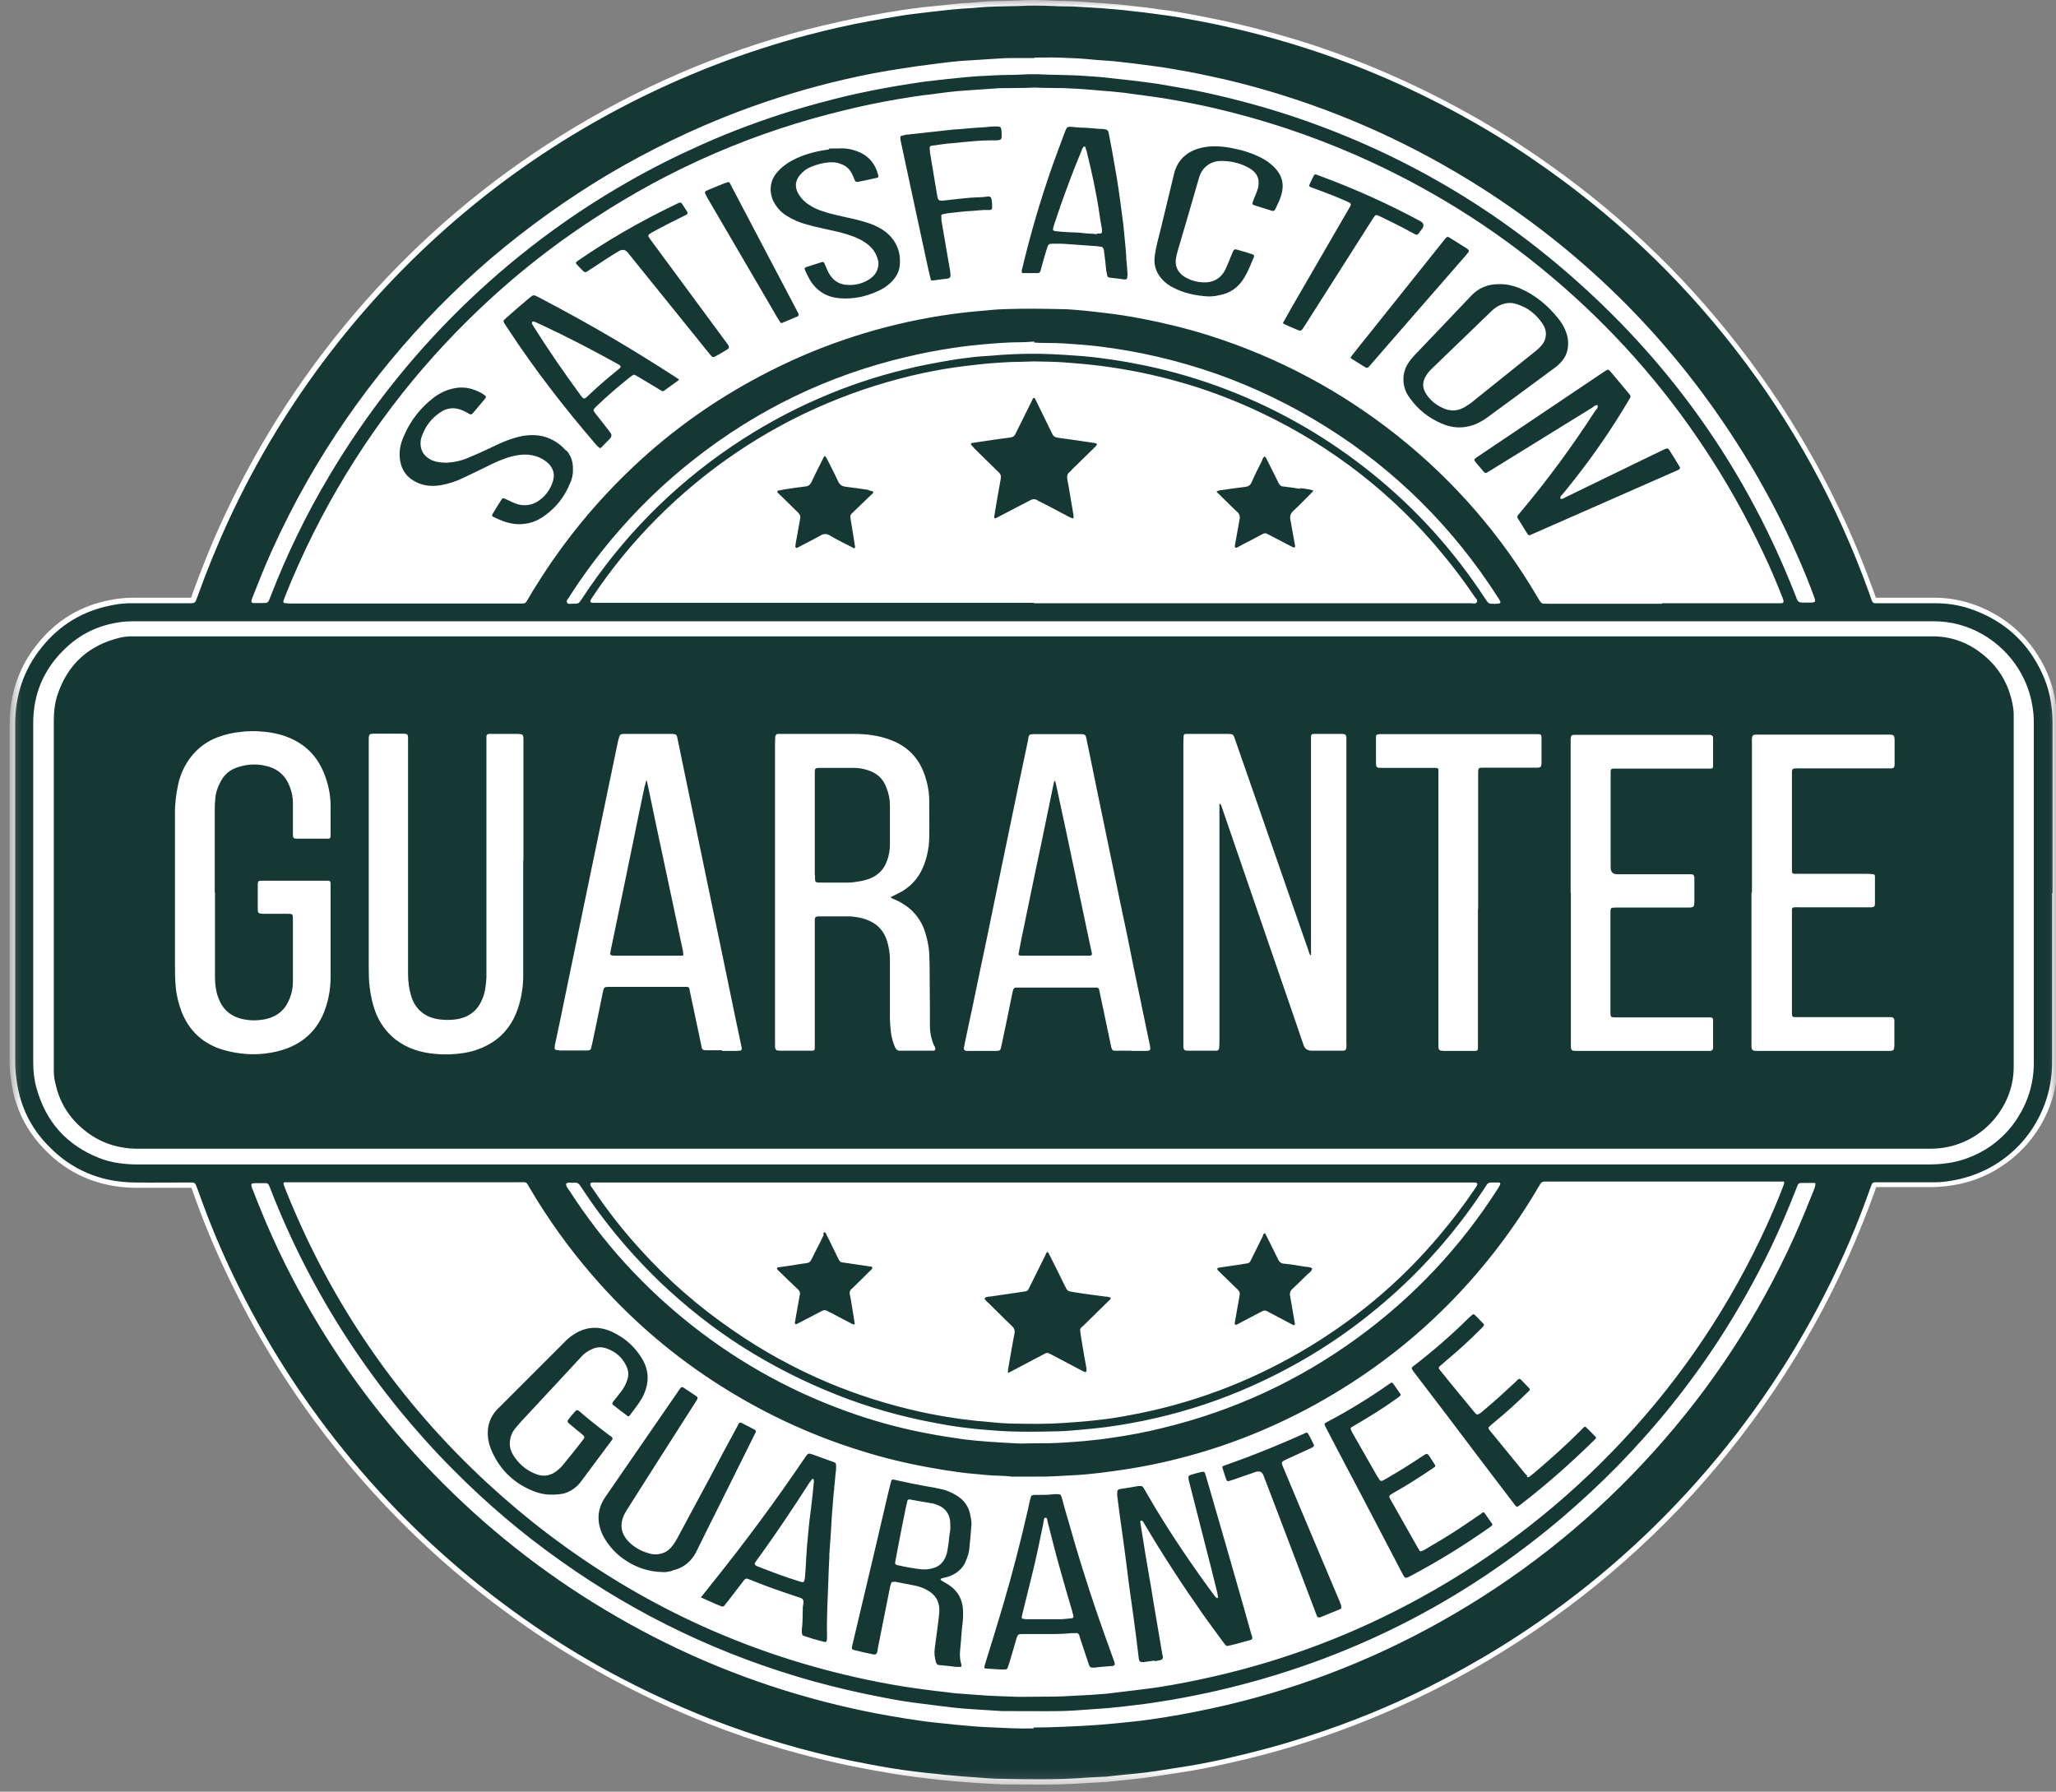<svg width="140" height="122" viewBox="0 0 140 122" fill="none" xmlns="http://www.w3.org/2000/svg">
<rect x="0" y="0" width="140" height="122" fill="#808080" stroke="none"/>
<mask id="mask0_359_23871" style="mask-type:luminance" maskUnits="userSpaceOnUse" x="0" y="0" width="140" height="122">
<path d="M140 0H0.657V121.63H140V0Z" fill="white"/>
</mask>
<g mask="url(#mask0_359_23871)">
<path d="M140.095 60.791V58.178C140.095 55.265 140.095 52.273 140.095 49.313C140.095 48.872 140.063 48.431 140 47.991C139.89 47.156 139.654 46.369 139.307 45.613C138.378 43.645 136.898 42.212 134.914 41.362C133.922 40.937 132.899 40.716 131.813 40.701H127.735C127.672 40.527 127.624 40.37 127.561 40.213C125.389 34.182 122.334 28.64 118.414 23.586C114.493 18.516 109.88 14.186 104.59 10.581C102.889 9.415 101.141 8.345 99.331 7.369C97.536 6.392 95.725 5.526 93.946 4.771C92.041 3.968 90.104 3.259 88.12 2.661C86.562 2.188 84.971 1.779 83.397 1.433C82.436 1.228 81.397 1.023 80.216 0.819C79.76 0.74 79.303 0.677 78.862 0.63L78.563 0.582C78.185 0.535 77.76 0.472 77.256 0.425C76.847 0.378 76.469 0.33 76.091 0.299C75.713 0.267 75.335 0.236 74.957 0.205H74.832C74.249 0.157 73.651 0.11 73.068 0.079C72.864 0.079 72.659 0.079 72.454 0.063C72.218 0.063 71.982 0.063 71.761 0.047C70.943 -3.04535e-05 70.124 -0.016 69.305 0.031C68.975 0.047 68.628 0.063 68.297 0.063C67.699 0.063 67.101 0.094 66.487 0.157C66.266 0.173 66.046 0.189 65.825 0.205C65.605 0.205 65.4 0.236 65.18 0.252C64.566 0.315 63.952 0.378 63.369 0.441L63.039 0.472C62.519 0.535 61.984 0.598 61.464 0.677C60.645 0.803 59.827 0.945 59.087 1.086C57.748 1.338 56.347 1.653 54.914 2.015C48.963 3.574 43.373 5.999 38.161 9.258C33.17 12.376 28.73 16.139 24.841 20.547C20.952 24.956 17.756 29.821 15.268 35.158C14.465 36.875 13.741 38.669 13.08 40.496V40.559C13.08 40.559 13.017 40.653 13.017 40.701H9.128C8.577 40.701 8.041 40.748 7.506 40.858C5.491 41.236 3.853 42.228 2.562 43.834C1.303 45.377 0.673 47.203 0.657 49.282V72.285C0.657 72.805 0.704 73.308 0.799 73.828C1.066 75.529 1.806 76.993 3.003 78.237C4.641 79.953 6.703 80.835 9.144 80.882C9.978 80.882 10.828 80.882 11.663 80.882H13.033C13.064 80.976 13.111 81.086 13.143 81.181C13.93 83.417 14.859 85.605 15.93 87.747C18.449 92.832 21.629 97.477 25.455 101.681C28.494 105.019 31.864 107.979 35.548 110.561C37.422 111.884 39.374 113.08 41.389 114.182C43.594 115.379 45.861 116.434 48.207 117.363C49.844 118.009 51.513 118.575 53.166 119.063C54.741 119.52 56.316 119.914 57.827 120.228C58.74 120.417 59.685 120.591 60.724 120.764C61.259 120.858 61.81 120.921 62.314 121C62.802 121.063 63.322 121.126 63.763 121.173C64.235 121.22 64.66 121.268 65.07 121.299C65.448 121.331 65.857 121.362 66.282 121.394C66.455 121.394 66.628 121.425 66.802 121.425C67.274 121.457 67.762 121.488 68.234 121.504H68.455C69.179 121.504 69.935 121.52 70.675 121.52C71.635 121.52 72.596 121.504 73.556 121.441C73.918 121.425 74.281 121.394 74.643 121.378L75.178 121.346C75.178 121.346 75.241 121.346 75.272 121.346L75.682 121.299L76.469 121.22C76.626 121.205 76.768 121.189 76.926 121.173C77.288 121.142 77.666 121.094 78.028 121.047C78.532 120.984 79.035 120.906 79.524 120.827L80.248 120.717C81.193 120.575 82.216 120.386 83.476 120.103C85.349 119.693 87.239 119.189 89.081 118.591C91.946 117.662 94.733 116.528 97.426 115.19C99.126 114.34 100.827 113.395 102.464 112.372C105.377 110.561 108.116 108.53 110.683 106.247C113.249 103.98 115.611 101.508 117.752 98.831C119.894 96.154 121.815 93.32 123.483 90.329C125.152 87.337 126.554 84.22 127.703 80.992V80.961C127.703 80.961 127.735 80.882 127.75 80.835H128.664C129.593 80.835 130.537 80.835 131.466 80.835C131.891 80.835 132.332 80.803 132.757 80.74C133.781 80.599 134.741 80.299 135.639 79.811C136.536 79.323 137.339 78.693 138.016 77.922C138.693 77.15 139.213 76.284 139.575 75.324C139.937 74.363 140.11 73.371 140.11 72.348C140.11 69.656 140.11 66.916 140.11 64.271C140.11 63.106 140.11 61.925 140.11 60.76L140.095 60.791Z" fill="white"/>
<path d="M43.909 53.486C43.625 54.809 43.357 56.115 43.09 57.438C42.838 58.666 42.586 59.878 42.334 61.106C42.082 62.303 41.846 63.484 41.594 64.681C41.531 65.011 41.468 65.074 41.925 65.074C43.342 65.074 44.759 65.074 46.176 65.074C46.255 65.074 46.349 65.074 46.428 65.074C46.522 65.074 46.554 65.043 46.522 64.948C46.522 64.87 46.507 64.791 46.491 64.696C46.333 63.956 46.176 63.216 46.018 62.476C45.719 61.075 45.42 59.658 45.121 58.257C44.822 56.855 44.523 55.47 44.239 54.069C44.176 53.769 44.113 53.47 44.035 53.124C43.94 53.281 43.956 53.391 43.924 53.486H43.909ZM71.793 53.171C71.777 53.266 71.746 53.36 71.73 53.439C71.604 54.068 71.462 54.714 71.336 55.344C71.069 56.651 70.801 57.958 70.518 59.264C70.203 60.807 69.872 62.366 69.557 63.909C69.494 64.24 69.431 64.555 69.368 64.885C69.337 65.027 69.368 65.058 69.51 65.074H73.95C74.029 65.074 74.123 65.074 74.202 65.074C74.328 65.074 74.375 65.011 74.344 64.885C74.265 64.492 74.17 64.098 74.092 63.704C73.73 61.957 73.352 60.225 72.99 58.477C72.722 57.202 72.454 55.911 72.171 54.635C72.076 54.147 71.966 53.675 71.856 53.187H71.793V53.171ZM55.497 59.595V59.847C55.497 60.052 55.544 60.083 55.749 60.099H55.828C56.457 60.099 57.103 60.099 57.733 60.099C58.016 60.099 58.3 60.052 58.583 60.004C58.835 59.957 59.071 59.894 59.291 59.8C59.843 59.563 60.22 59.154 60.409 58.587C60.535 58.241 60.598 57.879 60.598 57.517C60.598 56.635 60.598 55.737 60.598 54.856C60.598 54.446 60.52 54.037 60.362 53.643C60.142 53.029 59.717 52.636 59.102 52.447C58.803 52.352 58.488 52.289 58.158 52.289H55.89C55.481 52.289 55.481 52.289 55.481 52.699V59.611L55.497 59.595ZM100.653 61.894V52.683C100.653 52.273 100.653 52.273 101.063 52.273H104.684C104.905 52.273 104.952 52.211 104.967 51.99V50.4C104.967 50.4 104.967 50.258 104.967 50.195C104.967 50.054 104.905 49.991 104.763 49.991C104.653 49.991 104.558 49.991 104.448 49.991H93.962C93.962 49.991 93.867 49.991 93.82 50.006C93.741 50.022 93.694 50.069 93.694 50.148C93.694 50.242 93.694 50.337 93.694 50.431V51.817C93.694 52.289 93.694 52.289 94.166 52.289H97.457C97.567 52.289 97.678 52.289 97.772 52.289C97.898 52.289 97.961 52.337 97.945 52.462C97.945 52.604 97.945 52.746 97.945 52.888V71.183C97.945 71.514 97.993 71.545 98.307 71.561H100.26C100.26 71.561 100.401 71.561 100.464 71.561C100.59 71.561 100.638 71.498 100.638 71.388C100.638 71.262 100.638 71.12 100.638 70.994V61.925L100.653 61.894ZM106.967 60.76V71.073C106.967 71.561 106.967 71.561 107.455 71.561H116.068C116.194 71.561 116.304 71.561 116.414 71.561C116.572 71.561 116.635 71.498 116.65 71.341C116.65 71.293 116.65 71.246 116.65 71.199V69.609C116.65 69.609 116.65 69.499 116.65 69.436C116.65 69.341 116.587 69.278 116.493 69.278C116.367 69.278 116.241 69.278 116.099 69.278H110.069C109.66 69.278 109.66 69.278 109.66 68.869V62.209C109.66 61.799 109.659 61.799 110.085 61.799H114.903C115.359 61.799 115.375 61.768 115.375 61.311V60.004C115.375 59.926 115.375 59.847 115.375 59.752C115.359 59.595 115.296 59.532 115.155 59.532C115.044 59.532 114.918 59.532 114.808 59.532H110.132C109.827 59.532 109.675 59.38 109.675 59.075V52.762C109.675 52.683 109.675 52.604 109.675 52.51C109.675 52.384 109.738 52.337 109.848 52.337C109.959 52.337 110.069 52.337 110.163 52.337H116.115C116.241 52.337 116.383 52.337 116.509 52.337C116.587 52.337 116.65 52.289 116.65 52.195C116.65 52.148 116.65 52.1 116.65 52.053V50.353C116.65 50.353 116.65 50.306 116.65 50.274C116.65 50.117 116.587 50.054 116.43 50.038C116.32 50.038 116.194 50.038 116.084 50.038H107.251C106.999 50.038 106.967 50.085 106.951 50.337V60.823L106.967 60.76ZM119.264 60.76V70.9C119.264 71.026 119.264 71.168 119.264 71.294C119.28 71.483 119.343 71.545 119.532 71.561C119.642 71.561 119.768 71.561 119.894 71.561H128.616C128.947 71.561 128.979 71.514 128.994 71.199V69.672C128.994 69.672 128.994 69.53 128.994 69.467C128.979 69.341 128.916 69.278 128.79 69.262C128.679 69.262 128.554 69.262 128.443 69.262H122.271C122.051 69.262 122.019 69.215 122.019 69.01V62.177C122.019 62.098 122.019 62.02 122.019 61.925C122.019 61.831 122.067 61.799 122.161 61.784C122.271 61.784 122.397 61.768 122.507 61.784H127.073C127.199 61.784 127.31 61.784 127.42 61.784C127.625 61.768 127.672 61.721 127.672 61.516V59.784C127.672 59.784 127.672 59.721 127.672 59.674C127.672 59.579 127.625 59.532 127.546 59.532C127.42 59.516 127.294 59.501 127.152 59.501H122.507C122.397 59.501 122.287 59.501 122.192 59.501C122.067 59.501 122.019 59.438 122.019 59.327C122.019 59.217 122.019 59.107 122.019 59.012V52.809C122.019 52.305 121.988 52.321 122.492 52.321H128.412C128.538 52.321 128.648 52.321 128.774 52.321C128.947 52.321 128.994 52.258 129.01 52.085C129.01 52.006 129.01 51.927 129.01 51.833V50.526C129.01 50.038 128.994 50.022 128.522 50.022H119.799C119.721 50.022 119.626 50.022 119.547 50.022C119.358 50.038 119.311 50.101 119.295 50.29C119.295 50.416 119.295 50.557 119.295 50.683V60.823L119.264 60.76ZM35.642 58.603V50.384C35.642 50.006 35.611 49.991 35.233 49.975C34.651 49.975 34.068 49.975 33.501 49.975C33.422 49.975 33.359 49.975 33.297 49.975C33.17 49.991 33.123 50.038 33.123 50.164C33.123 50.29 33.123 50.431 33.123 50.557V66.113C33.123 66.271 33.123 66.428 33.123 66.57C33.092 67.042 33.044 67.515 32.871 67.956C32.588 68.711 32.068 69.184 31.281 69.373C30.903 69.451 30.525 69.467 30.148 69.436C29.03 69.373 28.274 68.774 27.99 67.798C27.849 67.326 27.786 66.822 27.786 66.334V50.353C27.786 49.975 27.77 49.959 27.376 49.959C26.762 49.959 26.148 49.959 25.534 49.959H25.392C25.172 49.975 25.125 50.022 25.109 50.243C25.109 50.368 25.109 50.51 25.109 50.636V65.767C25.109 66.255 25.109 66.727 25.172 67.216C25.235 67.782 25.361 68.334 25.55 68.869C25.833 69.624 26.29 70.27 26.92 70.774C27.738 71.404 28.668 71.687 29.675 71.766C30.321 71.829 30.95 71.797 31.58 71.703C32.273 71.593 32.919 71.356 33.517 70.979C34.383 70.427 34.934 69.64 35.265 68.68C35.517 67.908 35.642 67.121 35.627 66.318C35.627 63.736 35.627 61.169 35.627 58.587L35.642 58.603ZM49.167 71.561H50.081C50.175 71.561 50.27 71.561 50.364 71.545C50.474 71.545 50.521 71.482 50.506 71.372C50.506 71.309 50.49 71.262 50.474 71.199C50.348 70.601 50.222 70.002 50.096 69.404C49.797 67.956 49.498 66.523 49.199 65.074C48.884 63.563 48.569 62.051 48.254 60.54C47.955 59.091 47.656 57.658 47.357 56.21C47.105 55.013 46.869 53.832 46.617 52.636C46.459 51.849 46.286 51.061 46.129 50.274C46.081 50.022 46.034 49.991 45.766 49.975H42.57C42.24 49.975 42.208 49.99 42.129 50.305C42.129 50.337 42.114 50.368 42.098 50.4C41.736 52.148 41.374 53.88 41.011 55.627C40.76 56.84 40.508 58.052 40.256 59.264C39.988 60.556 39.72 61.846 39.453 63.138C39.138 64.665 38.823 66.176 38.508 67.704C38.272 68.853 38.036 70.018 37.784 71.168C37.784 71.231 37.768 71.309 37.768 71.372C37.768 71.435 37.8 71.483 37.878 71.498C37.957 71.498 38.036 71.514 38.13 71.53H39.154C39.437 71.53 39.72 71.53 40.004 71.53C40.177 71.53 40.24 71.467 40.272 71.309C40.272 71.262 40.272 71.215 40.303 71.168C40.555 69.971 40.807 68.79 41.043 67.594C41.122 67.2 41.137 67.2 41.531 67.2H46.522C46.601 67.2 46.695 67.2 46.774 67.2C46.869 67.2 46.932 67.247 46.947 67.342C46.947 67.404 46.979 67.452 46.979 67.515C47.215 68.633 47.451 69.751 47.687 70.868C47.719 71.01 47.75 71.168 47.782 71.325C47.798 71.451 47.876 71.514 48.018 71.514C48.097 71.514 48.16 71.514 48.223 71.514H49.152L49.167 71.561ZM77.004 71.561H77.965C78.327 71.561 78.374 71.545 78.296 71.152C78.296 71.12 78.296 71.105 78.28 71.089C78.059 70.034 77.839 68.963 77.618 67.908C77.319 66.476 77.02 65.043 76.737 63.61C76.438 62.193 76.138 60.792 75.855 59.39C75.556 57.942 75.257 56.509 74.958 55.06C74.706 53.864 74.469 52.667 74.218 51.455C74.139 51.046 74.044 50.652 73.966 50.243C73.934 50.054 73.856 49.991 73.651 49.991H71.273C70.958 49.991 70.659 49.991 70.36 49.991C70.108 49.991 70.061 50.038 70.014 50.29C70.014 50.321 70.014 50.337 70.014 50.353C69.778 51.471 69.541 52.589 69.305 53.706C69.006 55.155 68.707 56.588 68.408 58.036C68.171 59.201 67.92 60.366 67.683 61.532C67.368 63.075 67.054 64.602 66.723 66.145C66.408 67.672 66.093 69.2 65.763 70.711C65.715 70.916 65.684 71.12 65.637 71.341C65.621 71.467 65.668 71.545 65.81 71.561C65.888 71.561 65.967 71.561 66.062 71.561H67.699C68.124 71.561 68.124 71.561 68.203 71.152C68.455 69.987 68.691 68.822 68.927 67.656C69.022 67.2 69.038 67.247 69.431 67.247H74.643C74.769 67.247 74.832 67.294 74.847 67.404C74.895 67.625 74.942 67.845 74.989 68.066C75.21 69.121 75.43 70.16 75.65 71.215C75.65 71.278 75.682 71.356 75.713 71.419C75.729 71.498 75.792 71.545 75.871 71.545C75.95 71.545 76.028 71.561 76.123 71.545C76.438 71.545 76.768 71.545 77.083 71.545L77.004 71.561ZM14.623 60.76V55.297C14.623 55.029 14.623 54.745 14.654 54.478C14.67 54.069 14.78 53.691 14.969 53.328C15.221 52.777 15.646 52.4 16.245 52.226C16.922 52.006 17.599 52.006 18.276 52.195C18.984 52.4 19.457 52.856 19.724 53.549C19.866 53.911 19.945 54.273 19.945 54.651C19.945 55.281 19.945 55.926 19.945 56.572C19.945 56.682 19.945 56.777 19.945 56.887C19.96 57.06 20.008 57.107 20.197 57.107H22.149C22.149 57.107 22.291 57.107 22.354 57.107C22.464 57.107 22.511 57.06 22.511 56.95C22.511 56.887 22.511 56.808 22.511 56.745C22.511 56.115 22.511 55.486 22.511 54.871C22.511 54.116 22.354 53.376 22.07 52.667C21.598 51.471 20.748 50.636 19.551 50.179C18.858 49.912 18.134 49.817 17.41 49.786C17.095 49.786 16.78 49.786 16.449 49.833C15.883 49.88 15.332 50.006 14.796 50.211C14.056 50.494 13.458 50.951 12.97 51.581C12.544 52.148 12.261 52.777 12.12 53.47C11.978 54.147 11.899 54.824 11.915 55.501V65.672C11.915 66.161 11.915 66.665 11.962 67.153C12.009 67.751 12.151 68.318 12.356 68.869C12.828 70.081 13.662 70.931 14.891 71.388C15.379 71.561 15.883 71.671 16.402 71.734C17.284 71.844 18.15 71.781 19 71.561C20.559 71.152 21.645 70.191 22.165 68.648C22.401 67.956 22.511 67.247 22.511 66.523C22.511 64.476 22.511 62.429 22.511 60.398C22.511 60.319 22.511 60.225 22.511 60.146C22.511 60.02 22.448 59.973 22.338 59.973C22.244 59.973 22.149 59.973 22.055 59.973H18.008C17.929 59.973 17.835 59.973 17.756 59.973C17.614 59.973 17.567 60.02 17.552 60.162C17.552 60.209 17.552 60.256 17.552 60.304C17.552 60.839 17.552 61.374 17.552 61.894C17.552 62.177 17.599 62.209 17.898 62.224C18.449 62.224 18.984 62.224 19.535 62.224C19.945 62.224 19.945 62.224 19.945 62.634V65.326C19.945 65.846 19.945 66.365 19.945 66.885C19.945 67.263 19.866 67.641 19.724 67.987C19.457 68.711 18.937 69.184 18.181 69.373C17.599 69.514 17.016 69.514 16.434 69.373C15.788 69.215 15.284 68.837 14.985 68.223C14.891 68.003 14.796 67.782 14.749 67.562C14.654 67.168 14.639 66.775 14.639 66.365C14.639 64.492 14.639 62.634 14.639 60.76H14.623ZM60.645 61.091L61.118 60.855C61.921 60.477 62.503 59.878 62.85 59.06C63.117 58.43 63.259 57.753 63.275 57.06C63.291 56.226 63.275 55.391 63.275 54.541C63.275 53.943 63.165 53.36 62.976 52.809C62.582 51.612 61.779 50.794 60.598 50.368C59.795 50.069 58.976 49.975 58.126 49.975C56.505 49.975 54.883 49.975 53.277 49.975C53.182 49.975 53.088 49.975 52.993 49.975C52.867 49.975 52.804 50.038 52.789 50.179C52.789 50.337 52.773 50.479 52.773 50.636V71.12C52.773 71.514 52.804 71.545 53.198 71.545H55.072C55.151 71.545 55.229 71.545 55.324 71.545C55.434 71.545 55.481 71.482 55.481 71.388C55.481 71.278 55.481 71.152 55.481 71.042V62.665C55.481 62.461 55.528 62.413 55.733 62.398H55.843C56.473 62.398 57.103 62.398 57.717 62.398C57.985 62.398 58.236 62.429 58.488 62.476C59.685 62.728 60.283 63.358 60.504 64.476C60.567 64.775 60.598 65.074 60.598 65.389C60.598 66.68 60.598 67.971 60.598 69.247C60.598 69.624 60.63 70.002 60.677 70.38C60.724 70.679 60.803 70.963 60.913 71.231C60.992 71.451 61.118 71.577 61.354 71.545C61.37 71.545 61.401 71.545 61.417 71.545H63.338C63.338 71.545 63.48 71.545 63.542 71.545C63.684 71.545 63.716 71.467 63.669 71.325C63.669 71.278 63.637 71.246 63.605 71.199C63.417 70.774 63.322 70.317 63.322 69.861C63.322 68.9 63.322 67.924 63.306 66.948C63.306 66.271 63.306 65.61 63.275 64.933C63.243 64.366 63.117 63.815 62.928 63.279C62.708 62.697 62.346 62.193 61.858 61.799C61.559 61.563 61.228 61.374 60.882 61.233C60.803 61.185 60.708 61.185 60.63 61.075L60.645 61.091ZM83.05 54.73C83.145 54.761 83.145 54.84 83.177 54.903C83.885 56.966 84.594 59.028 85.302 61.091L87.79 68.318C88.12 69.263 88.435 70.207 88.766 71.168C88.85 71.409 89.023 71.535 89.286 71.545H91.238C91.238 71.545 91.38 71.545 91.458 71.545C91.616 71.545 91.663 71.483 91.679 71.325C91.679 71.215 91.695 71.089 91.679 70.979V50.526C91.679 50.416 91.679 50.306 91.679 50.211C91.663 50.038 91.6 49.991 91.427 49.975C91.364 49.975 91.317 49.975 91.254 49.975H89.695C89.616 49.975 89.522 49.975 89.443 49.975C89.317 49.975 89.27 50.038 89.27 50.164C89.27 50.29 89.27 50.416 89.27 50.557V64.775C89.27 64.775 89.27 64.87 89.27 64.917C89.27 64.964 89.301 65.027 89.238 65.058C89.238 65.043 89.207 65.011 89.191 64.996C88.829 63.972 88.483 62.949 88.121 61.925C87.192 59.249 86.263 56.572 85.334 53.895C84.924 52.699 84.499 51.518 84.09 50.321C83.98 49.99 83.964 49.991 83.602 49.975H81.019C80.941 49.975 80.862 49.975 80.767 49.975C80.641 49.975 80.579 50.038 80.594 50.164C80.594 50.306 80.579 50.447 80.579 50.589V70.931C80.579 71.042 80.579 71.152 80.579 71.246C80.594 71.498 80.642 71.545 80.909 71.545H82.641C82.641 71.545 82.751 71.545 82.814 71.545C82.956 71.545 83.003 71.482 83.019 71.341C83.035 71.183 83.035 71.01 83.035 70.853V55.155C83.035 55.013 83.035 54.871 83.035 54.73H83.05ZM70.407 43.331H131.592C132.805 43.331 133.891 43.708 134.852 44.433C136.048 45.33 136.788 46.542 137.056 48.023C137.087 48.227 137.119 48.416 137.119 48.621C137.119 48.873 137.119 49.109 137.119 49.361V72.679C137.119 75.12 135.355 77.481 132.726 78.08C132.317 78.174 131.891 78.221 131.466 78.221C131.277 78.221 131.088 78.221 130.9 78.221H9.207C7.79 78.174 6.561 77.702 5.507 76.757C4.609 75.954 4.027 74.962 3.775 73.781C3.696 73.498 3.664 73.199 3.664 72.9C3.664 72.742 3.664 72.569 3.664 72.411V49.124C3.664 48.463 3.727 47.802 3.964 47.172C4.672 45.173 6.089 43.929 8.152 43.425C8.419 43.362 8.687 43.331 8.97 43.331C9.238 43.331 9.49 43.331 9.758 43.331H70.439H70.407ZM86.011 84.126C85.759 84.63 85.522 85.118 85.271 85.621C85.223 85.7 85.192 85.795 85.145 85.873C85.097 85.968 85.019 86.015 84.924 86.031C84.767 86.047 84.594 86.078 84.436 86.109L83.035 86.314C83.035 86.314 82.909 86.314 82.893 86.393C82.877 86.456 82.925 86.503 82.972 86.535C83.05 86.613 83.114 86.676 83.192 86.755C83.539 87.101 83.901 87.448 84.263 87.794C84.405 87.92 84.452 88.062 84.405 88.235C84.342 88.566 84.294 88.881 84.231 89.211C84.184 89.51 84.121 89.81 84.074 90.109C84.074 90.14 84.074 90.172 84.105 90.203C84.137 90.203 84.168 90.203 84.2 90.203C84.247 90.188 84.279 90.156 84.326 90.14C84.814 89.888 85.302 89.621 85.79 89.369C86.121 89.196 86.121 89.196 86.436 89.369C86.814 89.573 87.191 89.762 87.569 89.967C87.727 90.046 87.884 90.14 88.042 90.219C88.073 90.235 88.105 90.235 88.136 90.219C88.183 90.203 88.168 90.14 88.168 90.093C88.057 89.495 87.963 88.881 87.853 88.282C87.805 88.062 87.853 87.889 88.026 87.747C88.357 87.432 88.687 87.117 89.018 86.787C89.144 86.661 89.333 86.582 89.349 86.361C89.191 86.267 89.018 86.267 88.845 86.251C88.372 86.173 87.916 86.094 87.443 86.047C87.254 86.047 87.113 85.936 87.034 85.763C86.829 85.338 86.609 84.913 86.404 84.488C86.326 84.315 86.231 84.157 86.137 83.968C86.058 84 86.011 84.047 85.995 84.126H86.011ZM56.095 84.079C55.938 84.409 55.78 84.74 55.607 85.055C55.481 85.291 55.371 85.543 55.245 85.779C55.182 85.921 55.072 85.999 54.914 86.015C54.599 86.047 54.285 86.109 53.97 86.157L52.993 86.298C52.993 86.298 52.915 86.298 52.915 86.361C52.915 86.393 52.915 86.424 52.946 86.456C53.025 86.535 53.088 86.614 53.167 86.676C53.544 87.039 53.922 87.416 54.316 87.778C54.442 87.889 54.505 88.015 54.458 88.188C54.379 88.629 54.3 89.07 54.221 89.51C54.19 89.699 54.158 89.873 54.127 90.061C54.127 90.093 54.127 90.14 54.158 90.156C54.19 90.172 54.221 90.188 54.253 90.156C54.347 90.109 54.442 90.062 54.536 90.014C55.009 89.762 55.481 89.526 55.953 89.274C56.08 89.195 56.221 89.195 56.347 89.274C56.41 89.321 56.489 89.353 56.568 89.385L58.032 90.156C58.032 90.156 58.126 90.219 58.205 90.156C58.158 89.857 58.111 89.558 58.063 89.258C58 88.896 57.953 88.534 57.874 88.172C57.827 87.999 57.874 87.841 58.032 87.731C58.41 87.369 58.788 86.991 59.165 86.613C59.228 86.55 59.307 86.487 59.37 86.409C59.433 86.346 59.402 86.267 59.323 86.251C59.15 86.22 58.977 86.204 58.803 86.172C58.331 86.109 57.874 86.031 57.402 85.968C57.26 85.968 57.166 85.889 57.103 85.747C57.071 85.684 57.04 85.621 57.008 85.558C56.772 85.086 56.552 84.598 56.3 84.126C56.268 84.047 56.253 83.937 56.127 83.905C56.095 83.937 56.079 83.984 56.048 84.015L56.095 84.079ZM75.335 88.298C75.131 88.266 74.942 88.251 74.737 88.219C74.186 88.141 73.635 88.078 73.1 87.983C72.69 87.92 72.69 87.92 72.501 87.542C72.171 86.85 71.824 86.173 71.478 85.48C71.431 85.401 71.415 85.307 71.32 85.244C71.257 85.307 71.21 85.37 71.195 85.448C70.864 86.11 70.549 86.755 70.218 87.416C70.155 87.527 70.108 87.653 70.045 87.763C69.998 87.873 69.919 87.936 69.809 87.936C69.604 87.967 69.384 87.999 69.179 88.031C68.612 88.109 68.03 88.204 67.463 88.282C67.321 88.298 67.164 88.282 67.038 88.408C67.085 88.55 67.211 88.629 67.305 88.723C67.841 89.243 68.361 89.778 68.896 90.282C69.069 90.439 69.132 90.628 69.069 90.849C68.927 91.589 68.801 92.329 68.675 93.069C68.66 93.195 68.612 93.337 68.644 93.494C68.786 93.415 68.896 93.368 69.006 93.305C69.667 92.959 70.313 92.612 70.974 92.266C71.336 92.077 71.273 92.077 71.651 92.266C72.297 92.612 72.942 92.943 73.588 93.289C73.666 93.337 73.761 93.368 73.84 93.415C73.934 93.447 73.981 93.415 73.981 93.321C73.981 93.273 73.981 93.226 73.981 93.179C73.871 92.581 73.761 91.967 73.667 91.368C73.619 91.132 73.588 90.88 73.556 90.628C73.541 90.534 73.556 90.439 73.651 90.376L73.808 90.235C74.359 89.683 74.926 89.148 75.477 88.597C75.54 88.534 75.635 88.487 75.635 88.361C75.54 88.33 75.43 88.298 75.335 88.282V88.298ZM59.165 33.364C58.646 33.285 58.111 33.206 57.591 33.144C57.323 33.112 57.166 33.002 57.056 32.75C56.835 32.262 56.583 31.789 56.347 31.317C56.316 31.238 56.268 31.175 56.221 31.097C56.221 31.081 56.19 31.065 56.158 31.065C56.127 31.065 56.111 31.065 56.111 31.097C56.064 31.175 56.032 31.238 56.001 31.317C55.749 31.805 55.497 32.309 55.261 32.813C55.182 33.002 55.04 33.112 54.836 33.128C54.442 33.175 54.064 33.222 53.686 33.285C53.481 33.317 53.261 33.348 53.056 33.395C53.009 33.395 52.93 33.395 52.93 33.521L53.529 34.104C53.812 34.372 54.08 34.655 54.363 34.923C54.473 35.033 54.521 35.159 54.489 35.301C54.379 35.883 54.285 36.466 54.174 37.048C54.174 37.096 54.174 37.143 54.158 37.19C54.158 37.284 54.206 37.331 54.285 37.3C54.332 37.284 54.363 37.269 54.41 37.237C54.883 36.985 55.371 36.749 55.843 36.481C56.079 36.324 56.3 36.324 56.536 36.481C57.024 36.765 57.528 37.017 58.032 37.269C58.079 37.3 58.142 37.363 58.221 37.3C58.221 37.269 58.221 37.237 58.221 37.206C58.158 36.812 58.095 36.418 58.032 36.025C57.984 35.773 57.953 35.505 57.906 35.253C57.89 35.143 57.906 35.048 58 34.97C58.063 34.907 58.111 34.86 58.173 34.797C58.551 34.434 58.945 34.057 59.323 33.695C59.386 33.632 59.465 33.6 59.465 33.474C59.37 33.443 59.276 33.411 59.165 33.395V33.364ZM88.514 33.285C88.152 33.222 87.774 33.175 87.396 33.128C87.239 33.128 87.128 33.033 87.066 32.892C87.034 32.813 86.987 32.75 86.955 32.671C86.735 32.23 86.514 31.79 86.294 31.349C86.247 31.254 86.215 31.144 86.105 31.081C85.995 31.16 85.963 31.301 85.916 31.411C85.68 31.868 85.444 32.34 85.239 32.813C85.16 33.033 84.987 33.143 84.751 33.159C84.216 33.222 83.68 33.301 83.145 33.38C83.035 33.38 82.924 33.427 82.83 33.474C82.924 33.569 82.988 33.647 83.066 33.71C83.46 34.088 83.838 34.482 84.231 34.844C84.405 34.986 84.452 35.175 84.405 35.379C84.294 35.962 84.2 36.544 84.09 37.127C84.09 37.19 84.058 37.253 84.121 37.285C84.184 37.316 84.231 37.285 84.294 37.253C84.405 37.19 84.515 37.127 84.641 37.064C85.066 36.844 85.507 36.623 85.932 36.387C86.074 36.292 86.215 36.292 86.357 36.387C86.798 36.623 87.239 36.844 87.68 37.08C87.805 37.143 87.931 37.206 88.057 37.269C88.089 37.285 88.12 37.285 88.152 37.269C88.199 37.253 88.199 37.19 88.183 37.143C88.073 36.56 87.979 35.977 87.868 35.395C87.821 35.159 87.868 34.97 88.057 34.797C88.451 34.434 88.813 34.057 89.191 33.679C89.27 33.6 89.333 33.521 89.443 33.411C89.112 33.285 88.813 33.285 88.53 33.238L88.514 33.285ZM74.643 30.199C74.643 30.199 74.58 30.168 74.548 30.168C73.714 30.042 72.864 29.916 72.029 29.806C71.856 29.774 71.714 29.711 71.651 29.538C71.62 29.459 71.572 29.396 71.541 29.317C71.226 28.672 70.911 28.026 70.596 27.381C70.549 27.302 70.517 27.208 70.47 27.129C70.423 27.082 70.392 27.082 70.344 27.129C70.313 27.176 70.281 27.223 70.266 27.286C70.014 27.79 69.778 28.278 69.526 28.782C69.4 29.034 69.274 29.286 69.148 29.538C69.085 29.695 68.959 29.774 68.801 29.79C68.093 29.884 67.4 29.979 66.692 30.089C66.518 30.12 66.345 30.136 66.172 30.168C66.109 30.183 66.093 30.231 66.125 30.278C66.188 30.357 66.266 30.435 66.329 30.514C66.88 31.065 67.431 31.601 67.998 32.152C68.14 32.278 68.187 32.435 68.14 32.624C67.983 33.474 67.841 34.324 67.699 35.175C67.699 35.206 67.699 35.238 67.715 35.269C67.746 35.316 67.794 35.301 67.841 35.269C68.329 35.017 68.833 34.749 69.321 34.498C69.589 34.356 69.841 34.23 70.108 34.088C70.297 33.978 70.47 33.947 70.675 34.088C70.722 34.12 70.785 34.151 70.832 34.167C71.478 34.498 72.108 34.828 72.753 35.175C72.832 35.222 72.927 35.253 73.005 35.285C73.084 35.316 73.115 35.285 73.1 35.206C73.1 35.175 73.1 35.143 73.1 35.096C72.958 34.277 72.832 33.443 72.675 32.624C72.643 32.419 72.675 32.278 72.816 32.152C72.879 32.104 72.942 32.041 72.99 31.978L74.422 30.577C74.422 30.577 74.564 30.435 74.643 30.357C74.659 30.325 74.674 30.294 74.69 30.278C74.69 30.246 74.69 30.215 74.658 30.199H74.643ZM54.285 21.193L51.907 16.674C51.199 15.32 50.49 13.982 49.781 12.628C49.75 12.581 49.718 12.518 49.703 12.47C49.671 12.407 49.624 12.392 49.561 12.407C49.498 12.423 49.419 12.455 49.356 12.47C48.994 12.612 48.616 12.769 48.238 12.927C47.955 13.037 47.955 13.069 48.097 13.336C48.112 13.368 48.128 13.399 48.144 13.431L52.789 21.382C52.883 21.555 52.993 21.728 53.104 21.902C53.151 21.996 53.214 22.027 53.308 21.965C53.639 21.823 53.97 21.697 54.285 21.555C54.316 21.555 54.347 21.524 54.363 21.492C54.363 21.492 54.363 21.445 54.395 21.413C54.363 21.335 54.316 21.256 54.269 21.162L54.285 21.193ZM99.945 16.958C99.599 16.737 99.252 16.517 98.89 16.296C98.528 16.06 98.559 16.06 98.276 16.422C96.544 18.595 94.812 20.752 93.08 22.925C92.734 23.35 92.387 23.791 92.041 24.232C91.947 24.342 91.947 24.374 92.073 24.452C92.356 24.625 92.639 24.799 92.907 24.972C93.08 25.082 93.112 25.082 93.269 24.909C93.615 24.515 93.946 24.122 94.292 23.728L99.504 17.745C99.662 17.572 99.819 17.383 99.961 17.21C99.992 17.178 100.008 17.147 100.024 17.115C100.024 17.036 99.992 16.989 99.913 16.958H99.945ZM88.687 22.421C88.782 22.279 88.876 22.122 88.971 21.98L93.458 14.927C93.458 14.927 93.552 14.785 93.6 14.722C93.647 14.643 93.71 14.627 93.789 14.659C93.852 14.675 93.915 14.706 93.978 14.738C94.497 14.989 95.017 15.241 95.536 15.509C95.804 15.651 96.072 15.808 96.355 15.95C96.481 16.013 96.513 15.997 96.591 15.903C96.67 15.808 96.749 15.698 96.827 15.588C96.995 15.367 96.953 15.189 96.701 15.052C94.513 13.871 92.261 12.864 89.931 11.998C89.837 11.966 89.726 11.919 89.632 11.888C89.553 11.856 89.49 11.888 89.459 11.966C89.38 12.108 89.317 12.234 89.254 12.376C89.081 12.722 89.112 12.691 89.443 12.817C90.199 13.084 90.955 13.383 91.679 13.698C92.041 13.856 92.057 13.872 91.852 14.202L87.931 20.973C87.758 21.272 87.585 21.587 87.412 21.902C87.333 21.98 87.365 22.043 87.459 22.075C87.774 22.216 88.089 22.358 88.404 22.484C88.435 22.484 88.467 22.5 88.483 22.516C88.577 22.516 88.64 22.5 88.671 22.421H88.687ZM49.64 23.57C49.561 23.46 49.482 23.334 49.388 23.224L47.136 20.169C46.192 18.894 45.247 17.603 44.302 16.328C44.082 16.029 44.082 16.013 44.397 15.824C45.058 15.462 45.735 15.116 46.412 14.785C46.947 14.517 46.9 14.596 46.601 14.123C46.349 13.714 46.396 13.73 45.971 13.935C44.759 14.517 43.594 15.131 42.428 15.808C41.374 16.422 40.35 17.068 39.343 17.761C39.185 17.871 39.185 17.902 39.295 18.028C39.406 18.138 39.5 18.249 39.61 18.359C39.831 18.579 39.846 18.579 40.083 18.422C40.177 18.359 40.256 18.296 40.35 18.249C40.933 17.855 41.531 17.462 42.145 17.099C42.376 16.963 42.575 16.994 42.743 17.194L47.75 23.397C47.955 23.649 48.144 23.901 48.349 24.137C48.538 24.358 48.538 24.358 48.774 24.232C48.994 24.106 49.23 23.98 49.451 23.838C49.498 23.807 49.545 23.775 49.593 23.744C49.608 23.712 49.624 23.697 49.64 23.649C49.64 23.618 49.608 23.57 49.593 23.539L49.64 23.57ZM68.187 8.912C68.187 8.912 68.187 8.865 68.187 8.833C68.156 8.66 68.109 8.613 67.935 8.613C67.857 8.613 67.762 8.613 67.683 8.613C67.479 8.613 67.29 8.644 67.085 8.66C66.66 8.692 66.235 8.707 65.81 8.754C65.526 8.786 65.243 8.802 64.96 8.817C64.393 8.88 63.81 8.943 63.243 9.006C62.771 9.054 62.283 9.117 61.795 9.164C61.669 9.164 61.543 9.211 61.417 9.243C61.338 9.243 61.307 9.29 61.307 9.368C61.307 9.447 61.307 9.526 61.338 9.62C61.417 10.014 61.511 10.408 61.59 10.801L62.472 14.911C62.724 16.076 62.976 17.241 63.228 18.406C63.275 18.595 63.322 18.8 63.369 18.989C63.385 19.083 63.432 19.115 63.527 19.099C63.858 19.052 64.188 19.005 64.503 18.973C64.692 18.942 64.739 18.863 64.723 18.674C64.708 18.501 64.676 18.328 64.645 18.154C64.472 17.115 64.283 16.06 64.109 15.021C64.109 14.911 64.094 14.816 64.094 14.706C64.094 14.643 64.125 14.612 64.172 14.596C64.298 14.564 64.424 14.549 64.55 14.517C64.692 14.501 64.849 14.486 65.007 14.47C65.322 14.438 65.637 14.391 65.951 14.376C66.408 14.36 66.865 14.281 67.321 14.297C67.353 14.297 67.368 14.297 67.4 14.297C67.51 14.297 67.558 14.234 67.558 14.139C67.558 13.935 67.558 13.746 67.51 13.541C67.479 13.415 67.431 13.383 67.305 13.383C67.29 13.383 67.258 13.383 67.243 13.383C66.849 13.447 66.471 13.431 66.078 13.462C65.495 13.51 64.912 13.588 64.314 13.651C63.905 13.698 63.873 13.651 63.81 13.273C63.747 12.911 63.684 12.533 63.621 12.155C63.527 11.557 63.417 10.943 63.322 10.345C63.322 10.266 63.306 10.187 63.306 10.093C63.306 9.983 63.322 9.951 63.448 9.92C63.794 9.872 64.141 9.825 64.503 9.778C64.834 9.746 65.164 9.731 65.495 9.684C66.156 9.621 66.817 9.557 67.479 9.557C67.605 9.557 67.715 9.557 67.825 9.557C68.187 9.542 68.219 9.51 68.203 9.132C68.203 9.069 68.203 8.991 68.203 8.928L68.187 8.912ZM56.457 10.171C55.686 10.282 54.93 10.455 54.221 10.786C53.749 11.006 53.308 11.29 52.962 11.683C52.584 12.092 52.427 12.565 52.49 13.116C52.521 13.336 52.584 13.557 52.694 13.761C52.899 14.139 53.182 14.454 53.56 14.69C53.985 14.958 54.458 15.163 54.946 15.289C55.45 15.43 55.953 15.54 56.457 15.651C56.993 15.761 57.512 15.887 58.032 16.076C58.378 16.202 58.709 16.359 59.008 16.58C59.402 16.863 59.654 17.225 59.779 17.682C59.843 17.902 59.827 18.123 59.748 18.343C59.654 18.611 59.48 18.816 59.26 18.973C58.772 19.304 58.236 19.445 57.654 19.398C57.134 19.366 56.741 19.099 56.473 18.658C56.41 18.548 56.347 18.422 56.3 18.312C56.253 18.201 56.205 18.076 56.142 17.95C56.111 17.839 56.048 17.824 55.938 17.855C55.591 17.965 55.245 18.076 54.898 18.186C54.788 18.233 54.757 18.28 54.82 18.406C54.914 18.611 55.025 18.831 55.135 19.036C55.607 19.823 56.3 20.248 57.213 20.311C58.063 20.374 58.882 20.217 59.669 19.87C60.063 19.713 60.409 19.492 60.708 19.193C60.992 18.894 61.212 18.548 61.26 18.139C61.37 17.21 61.071 16.422 60.331 15.808C60 15.556 59.638 15.367 59.244 15.226C58.725 15.053 58.189 14.911 57.638 14.801C57.087 14.675 56.536 14.564 56.001 14.376C55.686 14.281 55.387 14.139 55.103 13.95C54.773 13.746 54.521 13.478 54.332 13.132C54.111 12.706 54.158 12.313 54.458 11.935C54.678 11.667 54.93 11.478 55.245 11.352C55.639 11.195 56.048 11.085 56.473 11.053C56.741 11.038 56.993 11.053 57.245 11.163C57.591 11.274 57.843 11.494 58 11.809C58.063 11.935 58.126 12.061 58.173 12.203C58.236 12.376 58.299 12.407 58.457 12.376C58.85 12.297 59.244 12.218 59.638 12.124C59.842 12.077 59.843 12.061 59.779 11.856C59.559 11.038 59.024 10.502 58.221 10.25C57.843 10.124 57.465 10.077 57.071 10.109C56.867 10.109 56.662 10.109 56.457 10.109V10.171ZM82.988 20.107C83.759 19.981 84.342 19.571 84.735 18.894C85.003 18.453 85.176 17.981 85.381 17.509C85.428 17.414 85.381 17.351 85.286 17.32C85.019 17.225 84.751 17.146 84.468 17.068C84.011 16.942 84.058 16.879 83.853 17.367C83.728 17.682 83.602 18.013 83.46 18.312C83.161 18.942 82.625 19.272 81.885 19.225C81.507 19.209 81.161 19.115 80.831 18.942C80.736 18.894 80.641 18.847 80.563 18.784C80.169 18.485 79.996 18.091 80.075 17.603C80.106 17.446 80.138 17.273 80.185 17.115C80.673 15.446 81.177 13.761 81.649 12.092C81.838 11.447 82.358 10.975 83.145 10.959C83.743 10.959 84.31 11.069 84.861 11.337C85.003 11.4 85.129 11.478 85.255 11.573C85.585 11.825 85.743 12.155 85.696 12.565C85.696 12.738 85.633 12.911 85.57 13.084C85.491 13.289 85.397 13.494 85.318 13.714C85.255 13.887 85.271 13.935 85.428 13.982C85.806 14.108 86.2 14.218 86.577 14.344C86.719 14.391 86.782 14.36 86.845 14.234C86.987 13.919 87.16 13.604 87.254 13.258C87.459 12.549 87.302 11.935 86.782 11.4C86.514 11.132 86.215 10.912 85.869 10.738C85.271 10.439 84.657 10.235 83.995 10.109C83.318 9.967 82.641 9.904 81.964 10.03C80.956 10.219 80.185 10.786 79.933 11.888C79.634 13.147 79.319 14.407 79.02 15.666C78.878 16.233 78.721 16.785 78.642 17.351C78.532 18.013 78.705 18.564 79.162 19.052C79.35 19.256 79.587 19.43 79.839 19.556C80.594 19.965 81.429 20.138 82.279 20.185C82.515 20.185 82.751 20.17 82.988 20.107ZM38.54 30.687C38.24 30.341 37.894 30.073 37.469 29.884C37.138 29.727 36.776 29.648 36.414 29.632C35.8 29.601 35.217 29.743 34.651 29.947C34.21 30.105 33.785 30.309 33.359 30.514C32.887 30.735 32.415 30.955 31.942 31.144C31.47 31.364 30.966 31.474 30.431 31.506C30.053 31.506 29.675 31.474 29.329 31.301C28.888 31.065 28.636 30.703 28.636 30.199C28.636 30.01 28.667 29.821 28.746 29.648C28.982 29.003 29.376 28.499 29.943 28.105C30.399 27.774 30.903 27.711 31.423 27.916C31.596 27.979 31.753 28.058 31.895 28.152C32.068 28.247 32.1 28.247 32.226 28.105C32.478 27.806 32.73 27.507 32.981 27.208C32.997 27.176 33.029 27.145 33.044 27.129C33.108 27.034 33.108 26.987 33.013 26.924C32.856 26.798 32.682 26.704 32.493 26.625C31.974 26.389 31.423 26.326 30.872 26.452C30.368 26.562 29.911 26.782 29.502 27.097C28.636 27.774 27.975 28.609 27.534 29.616C27.313 30.089 27.172 30.593 27.219 31.128C27.266 31.789 27.534 32.34 28.116 32.703C28.683 33.065 29.297 33.144 29.959 33.049C30.51 32.955 31.029 32.797 31.533 32.545C32.163 32.246 32.793 31.947 33.422 31.632C33.832 31.427 34.241 31.27 34.666 31.128C35.186 30.986 35.705 30.892 36.241 31.002C36.587 31.065 36.886 31.207 37.17 31.411C37.658 31.774 37.831 32.278 37.626 32.844C37.437 33.38 37.123 33.805 36.65 34.12C36.367 34.309 36.052 34.403 35.721 34.403C35.453 34.403 35.186 34.34 34.934 34.214C34.745 34.135 34.572 34.041 34.383 33.962C34.257 33.899 34.21 33.915 34.147 34.025C33.942 34.34 33.737 34.655 33.548 34.986C33.47 35.111 33.501 35.159 33.643 35.222C33.832 35.316 34.036 35.395 34.225 35.474C34.556 35.6 34.902 35.678 35.265 35.694C35.942 35.71 36.54 35.521 37.091 35.112C37.862 34.561 38.429 33.836 38.791 32.97C38.949 32.639 39.028 32.309 39.012 31.947C39.028 31.459 38.886 31.034 38.571 30.672L38.54 30.687ZM74.69 15.903C74.8 15.903 74.847 15.903 74.895 15.903C75.005 15.903 75.052 15.855 75.036 15.745C75.036 15.698 75.036 15.651 75.036 15.604C74.973 15.257 74.91 14.911 74.863 14.564C74.658 13.132 74.344 11.715 73.997 10.313C73.966 10.219 73.934 10.109 73.903 10.014C73.903 9.967 73.808 9.967 73.777 9.998C73.714 10.077 73.666 10.172 73.635 10.282C72.958 11.919 72.344 13.572 71.793 15.257C71.777 15.32 71.746 15.399 71.73 15.462C71.667 15.682 71.698 15.714 71.903 15.745C72.171 15.777 72.438 15.793 72.722 15.808C73.068 15.824 73.399 15.824 73.745 15.871C74.092 15.918 74.422 15.903 74.706 15.95L74.69 15.903ZM76.768 18.737V18.768C76.768 19.02 76.721 19.052 76.485 19.02C76.186 18.973 75.902 18.942 75.603 18.91C75.477 18.91 75.398 18.847 75.383 18.721C75.383 18.642 75.351 18.564 75.335 18.485C75.288 18.028 75.241 17.572 75.178 17.115C75.178 17.068 75.178 17.021 75.147 16.973C75.131 16.863 75.052 16.8 74.958 16.8C74.816 16.785 74.674 16.753 74.532 16.753C74.092 16.721 73.666 16.69 73.226 16.658C72.769 16.627 72.312 16.58 71.84 16.596C71.383 16.596 71.399 16.564 71.258 17.02C71.132 17.43 71.006 17.855 70.895 18.28C70.88 18.343 70.864 18.39 70.848 18.453C70.817 18.548 70.754 18.595 70.659 18.595C70.329 18.595 69.998 18.595 69.667 18.595C69.589 18.595 69.557 18.548 69.573 18.469C69.573 18.39 69.589 18.312 69.62 18.233C70.171 15.918 70.848 13.62 71.635 11.368C71.919 10.565 72.218 9.778 72.517 8.975C72.659 8.613 72.675 8.613 73.068 8.644C73.257 8.676 73.446 8.676 73.635 8.692C74.123 8.692 74.596 8.77 75.084 8.786C75.131 8.786 75.178 8.786 75.225 8.802C75.383 8.817 75.462 8.896 75.493 9.054C75.572 9.432 75.635 9.825 75.713 10.203C75.824 10.833 75.934 11.463 76.044 12.092C76.138 12.659 76.217 13.242 76.296 13.809C76.359 14.281 76.422 14.769 76.485 15.242C76.516 15.556 76.548 15.871 76.579 16.186C76.627 16.611 76.658 17.036 76.69 17.461C76.69 17.603 76.69 17.745 76.721 17.887C76.737 18.17 76.768 18.453 76.784 18.768L76.768 18.737ZM39.768 27.129C39.768 27.129 39.815 27.129 39.846 27.113C39.894 27.082 39.941 27.05 39.988 27.003C40.665 26.357 41.374 25.743 42.098 25.161C42.129 25.129 42.177 25.098 42.208 25.066C42.287 25.003 42.271 24.94 42.208 24.877C42.129 24.83 42.051 24.767 41.972 24.736C40.272 23.791 38.539 22.893 36.776 22.075C36.666 22.028 36.54 21.965 36.414 21.917C36.367 21.886 36.304 21.87 36.241 21.917C36.194 21.965 36.241 22.028 36.241 22.075C36.272 22.122 36.304 22.185 36.335 22.232C37.343 23.838 38.413 25.381 39.531 26.908C39.579 26.971 39.626 27.034 39.689 27.097C39.72 27.113 39.736 27.129 39.768 27.145V27.129ZM40.87 30.514C40.87 30.514 40.807 30.483 40.775 30.467C40.712 30.404 40.665 30.357 40.602 30.294C38.445 27.79 36.43 25.192 34.619 22.437C34.572 22.358 34.509 22.279 34.462 22.201C34.225 21.823 34.21 21.886 34.525 21.602C35.013 21.162 35.517 20.736 36.02 20.311C36.319 20.059 36.319 20.059 36.666 20.233C38.429 21.162 40.161 22.106 41.862 23.114C43.247 23.933 44.617 24.783 45.955 25.649C46.034 25.696 46.113 25.759 46.192 25.806C46.239 25.838 46.239 25.869 46.192 25.901C45.861 26.137 45.546 26.373 45.215 26.609C45.152 26.641 45.105 26.641 45.042 26.609C44.916 26.531 44.806 26.468 44.68 26.389C44.286 26.153 43.893 25.916 43.499 25.68C43.436 25.649 43.373 25.617 43.31 25.57C43.2 25.491 43.105 25.507 43.011 25.602C42.98 25.633 42.932 25.665 42.901 25.68C42.129 26.294 41.374 26.94 40.649 27.633L40.602 27.68C40.366 27.916 40.366 27.916 40.555 28.168C40.854 28.546 41.153 28.924 41.452 29.317C41.484 29.365 41.531 29.412 41.563 29.459C41.667 29.596 41.657 29.732 41.531 29.869C41.342 30.057 41.153 30.262 40.964 30.451C40.933 30.483 40.901 30.498 40.854 30.53L40.87 30.514ZM105.267 22.752C105.267 22.5 105.188 22.264 105.046 22.059C104.621 21.413 104.054 20.957 103.314 20.721C103.094 20.642 102.858 20.61 102.622 20.642C102.196 20.705 101.866 20.894 101.567 21.177C100.953 21.776 100.323 22.374 99.709 22.972L97.504 25.098C97.316 25.271 97.174 25.46 97.048 25.68C96.859 26.042 96.859 26.405 97.079 26.767C97.111 26.83 97.158 26.893 97.19 26.94C97.457 27.302 97.788 27.57 98.197 27.759C98.717 28.026 99.221 28.011 99.725 27.727C99.882 27.633 100.039 27.523 100.197 27.412C101.661 26.232 103.125 25.066 104.59 23.886C104.731 23.775 104.857 23.649 104.967 23.523C105.156 23.303 105.251 23.067 105.267 22.767V22.752ZM102.212 19.351C102.637 19.351 103.094 19.461 103.535 19.65C104.574 20.107 105.408 20.815 106.117 21.697C106.306 21.933 106.463 22.185 106.574 22.453C106.762 22.878 106.825 23.303 106.747 23.759C106.699 24.074 106.558 24.342 106.369 24.578C106.211 24.767 106.022 24.94 105.818 25.082C104.306 26.2 102.795 27.318 101.283 28.42C100.905 28.703 100.496 28.908 100.055 29.018C99.409 29.176 98.796 29.113 98.181 28.845C97.315 28.483 96.591 27.916 96.04 27.16C95.662 26.688 95.505 26.137 95.584 25.539C95.631 25.239 95.725 24.972 95.898 24.72C96.024 24.515 96.182 24.342 96.339 24.169C97.504 22.956 98.654 21.744 99.803 20.532C99.929 20.406 100.055 20.28 100.165 20.154C100.638 19.65 101.267 19.319 102.181 19.351H102.212ZM104.338 36.371L108.494 34.545L113.612 32.293C113.832 32.199 114.068 32.089 114.289 31.994C114.399 31.931 114.43 31.868 114.367 31.774C114.147 31.396 113.911 31.034 113.675 30.656C113.58 30.514 113.533 30.514 113.375 30.577C112.966 30.782 112.541 30.971 112.132 31.175C110.289 32.073 108.463 32.955 106.621 33.852C106.511 33.899 106.4 34.009 106.259 33.962C106.211 33.789 106.353 33.71 106.432 33.616C107.691 32.089 108.872 30.483 109.943 28.814C110.258 28.326 110.557 27.837 110.856 27.334C111.108 26.924 111.077 27.003 110.809 26.672C110.463 26.247 110.116 25.838 109.77 25.428C109.486 25.098 109.534 25.113 109.171 25.35C106.337 27.255 103.503 29.16 100.669 31.065C100.622 31.097 100.575 31.128 100.527 31.16C100.354 31.286 100.354 31.317 100.496 31.49C100.669 31.695 100.827 31.884 101 32.089C101.126 32.23 101.157 32.23 101.299 32.152C101.346 32.12 101.393 32.089 101.456 32.057C103.771 30.624 106.101 29.192 108.416 27.759C108.526 27.68 108.636 27.57 108.778 27.585C108.857 27.759 108.699 27.869 108.62 27.979C107.062 30.388 105.377 32.687 103.535 34.876C103.488 34.938 103.425 35.001 103.377 35.064C103.299 35.143 103.299 35.237 103.377 35.332C103.377 35.332 103.377 35.348 103.393 35.363C103.598 35.678 103.787 36.009 103.991 36.324C104.023 36.371 104.039 36.434 104.133 36.45C104.18 36.45 104.243 36.418 104.306 36.387L104.338 36.371ZM91.332 109.349C91.301 109.255 91.254 109.144 91.222 109.05C90.451 107.239 89.695 105.413 88.924 103.602C88.404 102.358 87.884 101.114 87.365 99.886C87.239 99.571 87.239 99.54 87.554 99.398C87.601 99.367 87.664 99.351 87.711 99.32C88.199 99.099 88.671 98.879 89.16 98.658C89.238 98.627 89.317 98.595 89.38 98.548C89.475 98.501 89.506 98.438 89.443 98.343C89.364 98.154 89.27 97.981 89.175 97.808C89.018 97.493 89.018 97.509 88.734 97.651C87.05 98.406 85.349 99.099 83.602 99.713C83.507 99.745 83.397 99.776 83.302 99.823C83.24 99.839 83.224 99.886 83.24 99.934C83.318 100.217 83.413 100.5 83.507 100.768C83.539 100.847 83.602 100.878 83.68 100.847C83.775 100.815 83.869 100.8 83.948 100.768C84.468 100.595 84.971 100.406 85.491 100.233C85.764 100.138 85.948 100.222 86.042 100.485C87.129 103.334 88.215 106.169 89.286 109.018C89.412 109.349 89.537 109.68 89.663 110.01C89.711 110.136 89.774 110.168 89.915 110.121C90.34 109.947 90.766 109.774 91.191 109.601C91.222 109.601 91.254 109.569 91.285 109.554C91.301 109.522 91.332 109.507 91.348 109.475C91.332 109.444 91.332 109.412 91.317 109.381L91.332 109.349ZM96.638 105.539C96.638 105.539 96.56 105.429 96.528 105.366C95.946 104.342 95.363 103.319 94.781 102.28C94.544 101.854 94.481 101.886 94.954 101.618C95.82 101.13 96.654 100.595 97.473 100.044C97.536 99.997 97.615 99.949 97.678 99.902C97.741 99.855 97.756 99.808 97.709 99.745C97.583 99.556 97.473 99.367 97.347 99.178C97.189 98.957 97.158 98.957 96.922 99.115C96.875 99.146 96.843 99.162 96.796 99.194C96.024 99.713 95.237 100.201 94.418 100.674C94.34 100.721 94.261 100.768 94.166 100.815C94.056 100.863 93.993 100.847 93.93 100.752C93.867 100.658 93.82 100.579 93.757 100.485C93.206 99.524 92.655 98.548 92.104 97.588C92.057 97.509 92.025 97.446 91.994 97.367C91.946 97.288 91.962 97.225 92.041 97.178C92.12 97.131 92.198 97.084 92.277 97.037C93.253 96.47 94.198 95.887 95.111 95.226C95.19 95.179 95.269 95.116 95.332 95.053C95.379 95.021 95.395 94.974 95.363 94.927C95.19 94.691 95.032 94.439 94.859 94.202C94.812 94.139 94.765 94.139 94.702 94.171C94.655 94.202 94.607 94.234 94.56 94.265C93.237 95.194 91.852 96.045 90.419 96.8C90.136 96.942 90.152 96.942 90.293 97.225C91.096 98.769 91.899 100.296 92.718 101.839C93.631 103.602 94.56 105.35 95.473 107.113C95.678 107.507 95.678 107.507 96.072 107.302C97.914 106.326 99.677 105.24 101.378 104.043C101.441 103.996 101.488 103.964 101.551 103.917C101.63 103.87 101.645 103.807 101.582 103.728C101.425 103.492 101.252 103.271 101.094 103.035C101.031 102.957 100.968 102.957 100.905 103.035C100.842 103.083 100.795 103.114 100.732 103.161C100.102 103.586 99.488 104.011 98.843 104.421C98.229 104.814 97.615 105.161 96.985 105.539C96.906 105.586 96.827 105.618 96.733 105.633C96.701 105.633 96.67 105.602 96.638 105.57V105.539ZM104.007 100.5C104.007 100.5 103.897 100.39 103.834 100.327L101.567 97.556C101.567 97.556 101.441 97.414 101.393 97.336C101.346 97.273 101.346 97.194 101.409 97.147C101.488 97.068 101.582 96.989 101.677 96.911C102.464 96.265 103.22 95.588 103.944 94.879C104.007 94.817 104.07 94.769 104.117 94.706C104.196 94.643 104.196 94.58 104.117 94.517C103.991 94.391 103.881 94.266 103.755 94.139C103.44 93.809 103.488 93.809 103.157 94.139C102.448 94.801 101.74 95.446 100.984 96.076C100.905 96.139 100.827 96.218 100.732 96.265C100.606 96.344 100.559 96.344 100.464 96.234C100.401 96.171 100.339 96.092 100.276 96.013C99.976 95.651 99.693 95.305 99.394 94.942C98.953 94.407 98.512 93.872 98.071 93.321C97.93 93.148 97.945 93.1 98.103 92.974C98.213 92.88 98.339 92.77 98.449 92.675C99.284 91.982 100.087 91.242 100.858 90.471C100.905 90.424 100.953 90.376 101 90.313C101.063 90.25 101.063 90.188 101 90.124C100.827 89.951 100.653 89.762 100.48 89.589C100.354 89.463 100.323 89.463 100.181 89.589C100.118 89.652 100.039 89.715 99.976 89.778C98.843 90.896 97.63 91.951 96.371 92.927C96.103 93.132 96.04 93.1 96.292 93.447C97.819 95.446 99.347 97.446 100.858 99.461C101.614 100.453 102.354 101.429 103.11 102.421C103.267 102.642 103.299 102.642 103.503 102.484C103.55 102.453 103.598 102.406 103.645 102.374C105.33 101.067 106.936 99.65 108.463 98.154C108.526 98.091 108.589 98.044 108.636 97.981C108.699 97.934 108.699 97.887 108.636 97.824C108.431 97.619 108.227 97.399 108.006 97.194C107.959 97.131 107.896 97.131 107.849 97.194C107.786 97.241 107.723 97.304 107.676 97.367C106.637 98.406 105.55 99.382 104.432 100.327C104.338 100.406 104.243 100.469 104.149 100.548C104.117 100.563 104.086 100.579 104.054 100.595C104.023 100.595 103.991 100.563 103.96 100.548L104.007 100.5ZM45.782 106.94C46.428 106.799 46.932 106.452 47.278 105.901C47.357 105.775 47.435 105.633 47.498 105.492C47.955 104.563 48.412 103.634 48.884 102.705C49.703 101.067 50.506 99.43 51.325 97.792C51.372 97.714 51.403 97.619 51.45 97.54C51.498 97.462 51.466 97.399 51.387 97.351C51.088 97.194 50.789 97.037 50.474 96.879C50.395 96.848 50.333 96.879 50.301 96.942C50.285 96.989 50.254 97.021 50.238 97.068C49.593 98.249 48.963 99.43 48.333 100.626C47.577 102.028 46.837 103.413 46.081 104.814C46.003 104.956 45.924 105.082 45.829 105.208C45.641 105.46 45.42 105.665 45.121 105.759C44.79 105.87 44.475 105.87 44.145 105.759C43.594 105.602 43.121 105.318 42.743 104.909C42.303 104.421 42.208 103.87 42.444 103.272C42.507 103.114 42.602 102.957 42.696 102.799C44.019 100.705 45.357 98.611 46.695 96.517C46.932 96.139 47.184 95.761 47.42 95.383C47.546 95.179 47.53 95.147 47.341 95.021C47.136 94.879 46.932 94.754 46.727 94.612C46.396 94.391 46.428 94.376 46.192 94.722C45.026 96.422 43.861 98.107 42.696 99.792C42.208 100.5 41.72 101.209 41.232 101.917C40.901 102.39 40.728 102.909 40.76 103.476C40.791 103.949 40.933 104.374 41.185 104.783C41.515 105.334 41.956 105.807 42.476 106.169C43.279 106.736 44.176 107.035 45.168 107.05C45.31 107.066 45.562 107.019 45.798 106.956L45.782 106.94ZM71.037 110.262C71.368 110.262 71.698 110.262 72.029 110.262C72.328 110.262 72.643 110.231 72.942 110.199C73.068 110.199 73.115 110.121 73.084 110.01C73.068 109.9 73.021 109.806 73.005 109.696C72.738 108.782 72.47 107.885 72.218 106.972C71.903 105.869 71.62 104.736 71.336 103.618C71.305 103.523 71.336 103.335 71.179 103.35C71.069 103.35 71.1 103.523 71.053 103.618C71.053 103.634 71.053 103.665 71.053 103.681C70.817 104.846 70.581 105.996 70.297 107.145C70.077 108.042 69.856 108.924 69.636 109.821C69.62 109.916 69.589 110.01 69.573 110.105C69.573 110.184 69.589 110.231 69.667 110.231C69.762 110.247 69.856 110.262 69.951 110.262C70.313 110.262 70.675 110.262 71.053 110.262H71.037ZM74.643 113.553H74.454C74.249 113.553 74.218 113.537 74.139 113.333C73.966 112.829 73.808 112.325 73.635 111.821C73.588 111.679 73.541 111.553 73.509 111.412C73.478 111.254 73.383 111.176 73.226 111.207C73.131 111.207 73.037 111.207 72.942 111.207C72.108 111.302 71.273 111.254 70.439 111.27C70.155 111.27 69.872 111.27 69.589 111.27C69.337 111.27 69.305 111.301 69.227 111.538C69.069 112.057 68.927 112.577 68.77 113.096C68.723 113.238 68.675 113.396 68.628 113.537C68.597 113.632 68.534 113.679 68.439 113.679C68.313 113.679 68.203 113.679 68.093 113.679C67.778 113.663 67.463 113.632 67.132 113.616C67.038 113.616 67.006 113.584 67.038 113.49C67.038 113.427 67.069 113.348 67.085 113.285C67.495 111.963 67.904 110.656 68.297 109.318C68.943 107.129 69.51 104.925 70.014 102.705C70.061 102.469 70.108 102.248 70.171 102.012C70.218 101.839 70.266 101.807 70.439 101.792C70.565 101.792 70.707 101.792 70.832 101.792C71.147 101.792 71.447 101.792 71.746 101.744C71.809 101.744 71.887 101.744 71.95 101.744C72.218 101.744 72.234 101.744 72.312 102.028C72.423 102.437 72.533 102.846 72.659 103.256C73.415 105.948 74.249 108.609 75.194 111.254C75.414 111.853 75.619 112.451 75.839 113.049C75.871 113.112 75.887 113.175 75.902 113.254C75.918 113.364 75.887 113.411 75.776 113.443C75.761 113.443 75.729 113.443 75.713 113.443L74.627 113.537L74.643 113.553ZM55.418 100.957V100.752C55.418 100.752 55.387 100.721 55.371 100.705C55.355 100.705 55.324 100.705 55.308 100.705C55.245 100.784 55.182 100.878 55.119 100.957C54.017 102.673 52.883 104.374 51.687 106.027C51.608 106.137 51.513 106.247 51.435 106.373C51.356 106.483 51.387 106.546 51.482 106.609C51.513 106.625 51.545 106.641 51.576 106.657C52.537 107.035 53.497 107.397 54.474 107.696C54.725 107.775 54.757 107.743 54.804 107.491C54.804 107.444 54.804 107.397 54.82 107.35C54.851 106.924 54.883 106.499 54.898 106.074C54.93 105.665 54.946 105.255 54.993 104.846C55.025 104.563 55.04 104.279 55.072 103.996C55.103 103.65 55.15 103.287 55.198 102.941C55.245 102.595 55.276 102.217 55.324 101.854C55.355 101.555 55.387 101.24 55.418 100.926V100.957ZM47.719 108.782L48.569 107.712C50.742 105.004 52.804 102.217 54.757 99.335L54.82 99.241C55.025 98.942 55.04 98.942 55.371 99.052L56.63 99.508C56.63 99.508 56.741 99.54 56.804 99.572C56.898 99.603 56.93 99.666 56.93 99.76C56.93 99.871 56.93 99.996 56.93 100.107C56.882 100.359 56.882 100.595 56.851 100.847C56.819 101.225 56.772 101.603 56.741 101.981C56.709 102.248 56.709 102.516 56.678 102.799C56.63 103.287 56.615 103.76 56.583 104.248C56.552 104.783 56.505 105.303 56.473 105.838C56.473 105.917 56.473 105.98 56.473 106.043C56.441 106.531 56.426 107.035 56.41 107.523C56.363 108.814 56.284 110.121 56.316 111.412C56.316 111.931 56.237 111.821 55.906 111.742C55.528 111.648 55.15 111.538 54.788 111.412C54.631 111.364 54.615 111.317 54.599 111.16C54.599 111.097 54.599 111.018 54.599 110.955C54.662 110.53 54.647 110.105 54.662 109.68C54.662 109.538 54.662 109.396 54.694 109.255C54.741 108.924 54.694 108.861 54.395 108.766C53.781 108.562 53.167 108.357 52.553 108.137C52.159 107.995 51.765 107.838 51.356 107.68C51.309 107.664 51.246 107.633 51.199 107.617C50.742 107.444 50.805 107.412 50.506 107.806C50.175 108.231 49.844 108.672 49.514 109.097C49.451 109.176 49.388 109.239 49.341 109.318C49.278 109.396 49.215 109.412 49.12 109.381C48.679 109.207 48.238 109.003 47.75 108.782H47.719ZM38.288 101.729C38.854 101.587 39.295 101.272 39.626 100.8C40.287 99.918 40.933 99.036 41.594 98.154C41.626 98.123 41.657 98.076 41.673 98.044C41.736 97.981 41.72 97.918 41.657 97.855C41.61 97.808 41.547 97.761 41.484 97.729C41.059 97.399 40.618 97.068 40.193 96.722C39.957 96.533 39.72 96.328 39.484 96.123C39.311 95.982 39.264 95.981 39.138 96.139C38.996 96.296 38.855 96.454 38.728 96.627C38.618 96.769 38.618 96.816 38.744 96.926C39.012 97.162 39.295 97.383 39.563 97.603C39.846 97.84 39.862 97.84 39.626 98.139C39.217 98.674 38.791 99.194 38.366 99.713C38.272 99.839 38.162 99.949 38.051 100.044C37.579 100.485 37.028 100.611 36.414 100.343C35.768 100.075 35.28 99.635 34.918 99.036C34.792 98.816 34.713 98.579 34.713 98.328C34.713 97.934 34.824 97.588 35.076 97.273C35.202 97.115 35.343 96.974 35.469 96.816C36.383 95.84 37.28 94.864 38.193 93.888C38.65 93.4 39.106 92.895 39.563 92.407C39.768 92.171 40.02 91.998 40.303 91.872C40.634 91.715 40.964 91.699 41.311 91.825C41.94 92.045 42.397 92.455 42.665 93.053C42.791 93.336 42.822 93.62 42.728 93.919C42.633 94.234 42.476 94.533 42.271 94.785C42.098 95.005 41.925 95.226 41.752 95.446C41.673 95.556 41.673 95.604 41.767 95.683C42.066 95.919 42.381 96.155 42.696 96.391C42.759 96.47 42.822 96.454 42.885 96.375C43.169 95.982 43.483 95.619 43.72 95.194C44.255 94.202 44.239 93.226 43.578 92.297C43.09 91.573 42.444 91.038 41.641 90.675C40.76 90.282 39.894 90.329 39.075 90.865C38.823 91.022 38.602 91.211 38.398 91.431L33.989 95.84C33.989 95.84 33.863 95.95 33.816 96.013C33.375 96.501 33.186 97.068 33.218 97.713C33.233 98.123 33.344 98.501 33.517 98.879C34.036 100.012 34.855 100.847 35.973 101.382C36.493 101.634 37.028 101.792 37.611 101.776C37.831 101.76 38.051 101.776 38.272 101.713L38.288 101.729ZM64.708 103.933V103.728C64.692 103.114 64.377 102.673 63.81 102.468C63.684 102.421 63.542 102.374 63.401 102.358C63.102 102.295 62.803 102.264 62.488 102.201C62.314 102.169 62.141 102.138 61.968 102.106C61.858 102.091 61.795 102.122 61.779 102.232C61.748 102.374 61.716 102.5 61.685 102.642C61.496 103.539 61.322 104.437 61.149 105.35C61.086 105.681 61.023 106.027 60.96 106.358C60.929 106.499 60.976 106.546 61.118 106.578C61.653 106.704 62.204 106.798 62.755 106.861C63.023 106.877 63.275 106.861 63.527 106.783C63.889 106.688 64.156 106.468 64.33 106.137C64.409 105.98 64.472 105.806 64.503 105.633C64.55 105.334 64.613 105.035 64.629 104.72C64.645 104.452 64.739 104.185 64.708 103.933ZM66.14 103.886C66.109 104.263 66.093 104.641 66.046 105.019C66.014 105.287 66.014 105.555 65.936 105.822C65.873 106.043 65.794 106.247 65.7 106.452C65.432 106.94 65.023 107.223 64.503 107.381C64.377 107.412 64.251 107.444 64.125 107.475C64.031 107.507 64.031 107.554 64.094 107.617C64.157 107.649 64.22 107.696 64.282 107.727C64.409 107.806 64.534 107.869 64.645 107.948C65.243 108.357 65.542 108.924 65.574 109.648C65.589 110.01 65.574 110.357 65.526 110.703C65.479 111.065 65.463 111.427 65.432 111.79C65.416 112.01 65.385 112.231 65.369 112.467C65.353 112.766 65.369 113.049 65.463 113.348C65.479 113.38 65.463 113.411 65.463 113.458C65.463 113.506 65.416 113.506 65.369 113.506C65.29 113.506 65.211 113.506 65.117 113.506C64.723 113.459 64.346 113.411 63.952 113.38C63.826 113.38 63.763 113.301 63.731 113.175C63.637 112.86 63.605 112.545 63.653 112.23C63.747 111.443 63.873 110.672 63.952 109.885C64.031 109.066 63.7 108.562 63.054 108.231C62.771 108.09 62.488 107.995 62.188 107.948C61.779 107.869 61.37 107.79 60.976 107.712C60.929 107.712 60.882 107.712 60.834 107.712C60.756 107.712 60.693 107.743 60.677 107.822C60.661 107.885 60.63 107.964 60.614 108.027C60.331 109.444 60.047 110.876 59.764 112.293C59.764 112.309 59.764 112.341 59.764 112.356C59.701 112.671 59.654 112.703 59.323 112.624C58.961 112.545 58.583 112.467 58.221 112.372C58 112.325 57.969 112.278 58.032 112.057C58.284 110.987 58.536 109.916 58.788 108.861C59.354 106.468 59.921 104.09 60.472 101.697C60.535 101.445 60.598 101.193 60.661 100.941C60.709 100.737 60.74 100.721 60.929 100.768C61.622 100.926 62.314 101.067 63.007 101.193C63.417 101.256 63.826 101.335 64.22 101.429C64.519 101.508 64.802 101.634 65.07 101.792C65.652 102.122 65.999 102.61 66.093 103.287C66.141 103.492 66.156 103.697 66.156 103.917L66.14 103.886ZM78.642 113.112C78.752 113.096 78.878 113.081 78.988 113.049C79.146 113.018 79.209 112.939 79.177 112.766C79.177 112.734 79.162 112.703 79.146 112.656L78.894 111.16L78.563 109.207C78.437 108.42 78.311 107.649 78.17 106.861C78.059 106.216 77.949 105.586 77.855 104.941C77.792 104.515 77.713 104.106 77.65 103.681C77.65 103.618 77.618 103.555 77.713 103.539C77.76 103.539 77.792 103.571 77.823 103.602C77.87 103.665 77.902 103.728 77.933 103.775C79.177 105.885 80.516 107.932 81.917 109.932C82.374 110.577 82.846 111.207 83.318 111.853C83.539 112.152 83.507 112.089 83.822 112.026C84.2 111.947 84.578 111.821 84.956 111.727C85.019 111.727 85.066 111.695 85.129 111.679C85.271 111.648 85.302 111.553 85.255 111.427C85.255 111.38 85.223 111.333 85.208 111.286C85.034 110.656 84.846 110.01 84.672 109.381C83.901 106.688 83.129 103.98 82.342 101.288C82.248 100.988 82.169 100.674 82.074 100.374C82.027 100.217 81.98 100.201 81.807 100.233C81.586 100.28 81.366 100.343 81.161 100.406C80.925 100.469 80.894 100.516 80.941 100.752C80.941 100.815 80.972 100.894 80.988 100.957C81.334 102.295 81.665 103.634 82.011 104.972C82.311 106.137 82.61 107.302 82.893 108.467C82.909 108.562 82.925 108.656 82.94 108.751C82.94 108.782 82.94 108.798 82.909 108.814C82.893 108.814 82.862 108.814 82.846 108.814C82.799 108.782 82.767 108.735 82.72 108.688C82.531 108.436 82.342 108.168 82.153 107.916C80.72 105.933 79.366 103.901 78.138 101.776C78.044 101.618 77.965 101.477 77.871 101.319C77.823 101.225 77.745 101.178 77.634 101.193C77.587 101.193 77.54 101.193 77.493 101.193C77.115 101.256 76.721 101.335 76.343 101.382C76.076 101.414 76.076 101.508 76.076 101.697C76.076 101.744 76.076 101.792 76.076 101.839C76.123 102.217 76.17 102.595 76.217 102.957C76.328 103.744 76.438 104.547 76.548 105.334C76.658 106.121 76.752 106.909 76.847 107.68C76.957 108.467 77.067 109.27 77.178 110.058C77.304 111.002 77.43 111.947 77.54 112.892C77.54 112.923 77.54 112.955 77.555 113.002C77.571 113.112 77.634 113.175 77.76 113.175H77.902C78.107 113.144 78.343 113.112 78.563 113.081L78.642 113.112ZM70.392 98.281C71.069 98.281 71.73 98.28 72.407 98.233C72.895 98.202 73.399 98.17 73.887 98.123C74.564 98.06 75.241 97.981 75.918 97.871C77.004 97.714 78.075 97.509 79.146 97.241C83.98 96.076 88.42 94.029 92.435 91.101C96.261 88.314 99.441 84.929 101.992 80.945C102.055 80.851 102.102 80.756 102.149 80.662C102.165 80.63 102.165 80.599 102.149 80.567C102.133 80.536 102.102 80.52 102.07 80.52C101.897 80.52 101.724 80.52 101.535 80.52C101.409 80.52 101.299 80.567 101.236 80.677C101.157 80.803 101.079 80.914 101 81.04C98.984 84.078 96.575 86.771 93.773 89.085C90.97 91.415 87.884 93.273 84.515 94.691C82.358 95.604 80.122 96.281 77.823 96.753C76.721 96.974 75.603 97.163 74.469 97.273C74.202 97.304 73.934 97.32 73.651 97.351C73.131 97.399 72.612 97.446 72.092 97.462C70.659 97.493 69.211 97.525 67.778 97.414C67.148 97.367 66.534 97.32 65.904 97.241C65.196 97.162 64.487 97.052 63.779 96.911C61.433 96.486 59.15 95.84 56.93 94.958C54.71 94.076 52.6 93.006 50.584 91.731C48.569 90.455 46.711 88.975 44.979 87.338C43.263 85.684 41.704 83.89 40.334 81.953C40.051 81.544 39.768 81.134 39.5 80.725C39.421 80.599 39.311 80.52 39.154 80.536H39.043C38.886 80.552 38.713 80.489 38.555 80.583C38.524 80.788 38.665 80.914 38.76 81.055C41.059 84.629 43.877 87.716 47.215 90.329C50.553 92.943 54.237 94.942 58.252 96.312C59.905 96.879 61.59 97.32 63.306 97.635C64.046 97.777 64.786 97.887 65.542 97.997C66.125 98.076 66.707 98.123 67.305 98.17C67.92 98.217 68.534 98.249 69.148 98.281C69.541 98.312 69.951 98.281 70.344 98.281H70.392ZM70.439 23.256C70.124 23.271 69.856 23.303 69.589 23.303C68.707 23.303 67.841 23.366 66.975 23.445C66.266 23.508 65.558 23.586 64.865 23.697C63.81 23.854 62.755 24.058 61.7 24.31C56.363 25.57 51.545 27.9 47.231 31.301C45.2 32.892 43.358 34.687 41.689 36.67C40.618 37.946 39.626 39.284 38.728 40.701C38.666 40.795 38.555 40.89 38.602 41.016C38.666 41.158 38.823 41.11 38.949 41.11C39.421 41.11 39.39 41.126 39.642 40.748C42.35 36.623 45.735 33.175 49.813 30.404C51.702 29.128 53.686 28.026 55.764 27.129C57.67 26.294 59.638 25.633 61.669 25.145C62.676 24.893 63.7 24.704 64.723 24.531C65.259 24.436 65.794 24.373 66.329 24.31C66.739 24.263 67.148 24.248 67.558 24.216C68.376 24.137 69.179 24.106 69.998 24.09C71.084 24.074 72.171 24.137 73.257 24.216C74.029 24.263 74.816 24.358 75.572 24.468C76.359 24.578 77.13 24.72 77.902 24.877C79.823 25.271 81.696 25.822 83.539 26.53C87.144 27.916 90.435 29.821 93.442 32.246C96.45 34.671 99 37.505 101.11 40.733C101.173 40.827 101.236 40.906 101.299 41C101.33 41.047 101.378 41.079 101.441 41.095C101.645 41.126 101.866 41.126 102.07 41.095C102.165 41.079 102.196 41.016 102.149 40.937C102.086 40.811 102.007 40.685 101.929 40.575C100.433 38.245 98.701 36.103 96.749 34.167C94.781 32.214 92.624 30.514 90.278 29.05C87.931 27.585 85.46 26.389 82.846 25.46C80.232 24.547 77.556 23.917 74.816 23.586C74.013 23.492 73.194 23.429 72.376 23.381C71.714 23.334 71.037 23.381 70.392 23.319L70.439 23.256ZM70.439 3.952C70.029 3.952 69.636 3.952 69.227 3.952C68.817 3.952 68.424 3.952 68.03 3.984C67.447 4.015 66.88 4.062 66.298 4.094C65.873 4.125 65.448 4.141 65.022 4.189C64.487 4.236 63.968 4.314 63.448 4.377C62.787 4.456 62.126 4.551 61.449 4.661C60.142 4.85 58.835 5.102 57.544 5.401C55.072 5.968 52.647 6.708 50.27 7.605C47.199 8.77 44.255 10.203 41.421 11.872C38.602 13.557 35.942 15.462 33.438 17.587C30.935 19.729 28.652 22.059 26.558 24.594C24.463 27.129 22.606 29.821 20.968 32.671C20.055 34.277 19.221 35.915 18.465 37.599C18.024 38.591 17.614 39.599 17.221 40.607C17.189 40.701 17.158 40.78 17.126 40.874C17.095 40.984 17.142 41.063 17.268 41.063C17.425 41.063 17.599 41.063 17.756 41.063C18.291 41.063 18.244 41.079 18.433 40.591C19.535 37.741 20.874 34.986 22.448 32.356C24.92 28.2 27.88 24.421 31.328 21.036C34.776 17.65 38.602 14.753 42.806 12.36C44.428 11.431 46.097 10.597 47.797 9.841C49.766 8.959 51.765 8.219 53.828 7.574C55.119 7.18 56.41 6.834 57.717 6.519C58.819 6.267 59.937 6.046 61.039 5.857C61.685 5.747 62.314 5.653 62.96 5.558C63.464 5.495 63.968 5.448 64.472 5.385C65.148 5.322 65.81 5.243 66.487 5.196C67.227 5.165 67.967 5.102 68.723 5.102C69.163 5.102 69.62 5.07 70.061 5.054C70.25 5.054 70.439 5.054 70.628 5.054C71.746 5.117 72.879 5.086 73.997 5.18C74.406 5.212 74.816 5.228 75.225 5.275C75.808 5.338 76.375 5.401 76.942 5.464C77.555 5.542 78.154 5.606 78.768 5.7C79.634 5.842 80.516 5.999 81.382 6.157C83.46 6.582 85.522 7.117 87.538 7.763C95.253 10.266 102.086 14.265 108.054 19.76C114.367 25.555 119.075 32.451 122.208 40.418C122.255 40.544 122.303 40.654 122.35 40.78C122.413 40.969 122.539 41.032 122.728 41.032C122.901 41.032 123.059 41.032 123.232 41.032C123.641 41.032 123.657 41 123.515 40.607C123.184 39.693 122.807 38.78 122.413 37.883C121.342 35.442 120.098 33.08 118.681 30.813C114.1 23.445 108.164 17.43 100.842 12.77C96.339 9.904 91.537 7.715 86.42 6.204C85.082 5.81 83.728 5.464 82.374 5.18C81.445 4.976 80.5 4.802 79.555 4.645C79.004 4.551 78.437 4.488 77.871 4.409C77.445 4.346 77.004 4.299 76.579 4.251C76.233 4.204 75.871 4.173 75.525 4.141C75.115 4.11 74.706 4.094 74.296 4.047C73.556 3.968 72.816 3.952 72.076 3.921C71.525 3.905 70.958 3.921 70.407 3.921L70.439 3.952ZM70.376 117.631C71.053 117.631 71.714 117.615 72.391 117.584C73.242 117.552 74.092 117.505 74.942 117.442C75.666 117.379 76.375 117.316 77.083 117.237C77.855 117.159 78.626 117.048 79.398 116.922C80.783 116.702 82.153 116.419 83.523 116.104C89.002 114.813 94.182 112.734 99.047 109.885C104.133 106.909 108.668 103.224 112.604 98.847C116.556 94.47 119.752 89.589 122.177 84.22C122.649 83.165 123.09 82.094 123.515 81.024C123.562 80.914 123.594 80.803 123.61 80.693C123.641 80.583 123.61 80.536 123.499 80.552C123.326 80.552 123.153 80.552 122.964 80.552C122.413 80.552 122.492 80.489 122.287 81.008C121.767 82.346 121.201 83.653 120.587 84.944C119.547 87.101 118.367 89.196 117.06 91.211C115.044 94.313 112.73 97.178 110.148 99.823C108.951 101.036 107.707 102.201 106.416 103.303C99.567 109.129 91.757 113.065 83.003 115.096C81.917 115.348 80.815 115.568 79.713 115.757C78.91 115.883 78.107 116.025 77.304 116.104C77.052 116.135 76.784 116.167 76.532 116.198C76.186 116.23 75.824 116.277 75.477 116.308C75.036 116.34 74.611 116.371 74.17 116.403C73.54 116.45 72.895 116.497 72.265 116.513C71.006 116.529 69.762 116.513 68.502 116.513C68.408 116.513 68.313 116.513 68.219 116.513C67.558 116.466 66.896 116.434 66.235 116.387C65.841 116.356 65.463 116.34 65.07 116.293C64.346 116.214 63.621 116.119 62.897 116.025C61.937 115.915 60.976 115.757 60.031 115.568C58.473 115.269 56.914 114.907 55.371 114.482C49.167 112.75 43.436 110.026 38.193 106.295C35.58 104.452 33.155 102.39 30.903 100.123C29.612 98.831 28.384 97.462 27.219 96.045C24.7 92.959 22.527 89.636 20.716 86.094C19.866 84.425 19.095 82.709 18.417 80.961C18.386 80.882 18.355 80.803 18.323 80.725C18.276 80.615 18.197 80.552 18.071 80.567H17.331C17.126 80.567 17.079 80.63 17.142 80.835C17.158 80.898 17.189 80.961 17.221 81.04C17.425 81.559 17.63 82.094 17.851 82.614C18.795 84.913 19.897 87.133 21.141 89.274C23.645 93.588 26.652 97.509 30.195 101.036C33.721 104.563 37.642 107.57 41.972 110.073C46.459 112.671 51.199 114.608 56.221 115.899C57.323 116.182 58.441 116.434 59.575 116.655C60.252 116.781 60.945 116.907 61.637 117.017C62.236 117.096 62.818 117.206 63.417 117.269C63.968 117.332 64.519 117.379 65.07 117.442C65.841 117.521 66.597 117.584 67.369 117.615C68.376 117.662 69.384 117.725 70.392 117.694L70.376 117.631ZM70.423 42.307H9.002C8.719 42.307 8.435 42.323 8.152 42.37C6.703 42.575 5.444 43.173 4.389 44.212C2.972 45.582 2.263 47.267 2.263 49.219C2.263 56.934 2.263 64.649 2.263 72.364C2.263 72.947 2.326 73.514 2.484 74.081C3.113 76.379 4.53 77.969 6.75 78.851C7.616 79.197 8.53 79.292 9.459 79.292C50.081 79.292 90.703 79.292 131.309 79.292C131.671 79.292 132.033 79.276 132.411 79.229C133.104 79.15 133.749 78.977 134.379 78.694C134.993 78.426 135.56 78.079 136.064 77.639C136.568 77.213 137.009 76.71 137.371 76.143C137.733 75.576 138.016 74.978 138.205 74.348C138.394 73.703 138.489 73.057 138.489 72.38C138.489 64.649 138.489 56.903 138.489 49.172C138.489 48.81 138.457 48.448 138.394 48.086C138.252 47.188 137.937 46.353 137.465 45.582C136.253 43.614 134.048 42.276 131.639 42.307H70.392H70.423ZM70.423 80.52H40.618C40.476 80.52 40.334 80.489 40.209 80.567C40.161 80.741 40.303 80.851 40.382 80.977C41.358 82.425 42.413 83.779 43.594 85.07C45.467 87.149 47.561 88.975 49.876 90.565C51.938 91.998 54.127 93.195 56.442 94.171C58.441 95.005 60.488 95.651 62.614 96.123C63.448 96.312 64.282 96.454 65.117 96.58C65.589 96.659 66.062 96.69 66.518 96.753C66.817 96.785 67.117 96.8 67.4 96.832C67.998 96.895 68.597 96.942 69.195 96.942C70.266 96.958 71.336 96.974 72.423 96.895C73.115 96.848 73.808 96.8 74.501 96.722C75.32 96.643 76.138 96.517 76.957 96.359C81.067 95.604 84.909 94.171 88.53 92.077C92.135 89.983 95.3 87.353 97.993 84.157C98.859 83.134 99.677 82.063 100.433 80.945C100.48 80.882 100.527 80.803 100.559 80.741C100.638 80.615 100.59 80.536 100.449 80.52C100.307 80.52 100.165 80.52 100.024 80.52H70.439H70.423ZM70.392 41.079H100.165C100.307 41.079 100.48 41.142 100.559 41.016C100.653 40.859 100.48 40.733 100.402 40.622C99.535 39.331 98.575 38.103 97.552 36.922C94.088 32.97 89.947 29.931 85.16 27.774C83.602 27.082 82.011 26.483 80.374 26.027C78.626 25.523 76.847 25.161 75.036 24.924C74.17 24.814 73.304 24.736 72.423 24.673C71.746 24.625 71.084 24.625 70.407 24.61C70.061 24.61 69.699 24.641 69.352 24.641C68.864 24.641 68.392 24.673 67.904 24.704C67.18 24.751 66.455 24.83 65.715 24.924C64.786 25.035 63.873 25.192 62.96 25.381C60.677 25.869 58.457 26.562 56.3 27.475C54.143 28.388 52.112 29.491 50.175 30.797C48.238 32.104 46.444 33.584 44.79 35.238C43.137 36.891 41.657 38.686 40.366 40.622C40.334 40.67 40.303 40.717 40.272 40.764C40.145 40.969 40.177 41.047 40.413 41.047C40.539 41.047 40.665 41.047 40.807 41.047H70.407L70.392 41.079ZM113.186 41.079H120.87C120.996 41.079 121.106 41.079 121.232 41.079C121.452 41.079 121.484 41.016 121.421 40.811C121.405 40.748 121.374 40.685 121.342 40.607C120.933 39.568 120.492 38.528 120.004 37.52C118.87 35.127 117.579 32.813 116.115 30.608C113.202 26.184 109.722 22.279 105.676 18.863C101.63 15.446 97.174 12.691 92.34 10.565C89.207 9.195 85.979 8.125 82.641 7.353C81.602 7.117 80.563 6.912 79.524 6.739C78.988 6.645 78.453 6.582 77.918 6.503C77.445 6.44 76.989 6.377 76.516 6.314C76.217 6.283 75.902 6.251 75.603 6.22C75.21 6.188 74.832 6.172 74.438 6.125C73.761 6.062 73.1 6.031 72.423 5.999C71.966 5.983 71.51 5.999 71.037 5.983C70.785 5.983 70.533 5.952 70.297 5.968C69.73 5.999 69.163 5.983 68.597 5.999C68.282 5.999 67.983 5.999 67.668 6.031C67.132 6.062 66.613 6.109 66.078 6.141C65.684 6.172 65.306 6.188 64.912 6.235C64.409 6.282 63.905 6.361 63.401 6.424C62.677 6.503 61.952 6.613 61.228 6.739C60 6.944 58.772 7.196 57.559 7.495C51.435 8.959 45.735 11.415 40.476 14.864C37.374 16.879 34.509 19.193 31.879 21.791C27.581 26.027 24.086 30.845 21.378 36.23C20.653 37.678 19.992 39.142 19.394 40.654C19.362 40.748 19.331 40.827 19.299 40.922C19.283 41 19.299 41.047 19.378 41.063C19.504 41.079 19.63 41.095 19.771 41.095H35.328C35.422 41.095 35.517 41.095 35.611 41.095C35.721 41.095 35.8 41.047 35.847 40.969C35.894 40.89 35.942 40.811 35.989 40.733C36.162 40.433 36.335 40.134 36.524 39.851C38.398 36.843 40.618 34.135 43.2 31.711C45.782 29.286 48.648 27.255 51.781 25.602C55.434 23.665 59.291 22.342 63.353 21.618C64.251 21.461 65.148 21.335 66.046 21.24C66.329 21.209 66.613 21.193 66.896 21.162C67.384 21.114 67.888 21.067 68.376 21.051C69.699 21.004 71.021 21.02 72.344 21.051C72.753 21.051 73.163 21.099 73.588 21.13C74.17 21.177 74.737 21.256 75.304 21.319C76.154 21.413 76.989 21.555 77.823 21.713C79.366 22.012 80.894 22.39 82.389 22.862C87.081 24.358 91.348 26.641 95.206 29.711C99.047 32.781 102.228 36.45 104.716 40.701C104.983 41.142 104.936 41.11 105.44 41.11C108.022 41.11 110.588 41.11 113.171 41.11L113.186 41.079ZM27.581 80.504H19.819C19.693 80.504 19.551 80.504 19.425 80.504C19.315 80.504 19.283 80.552 19.315 80.646C19.362 80.788 19.409 80.929 19.472 81.071C22.558 88.77 27.14 95.415 33.233 101.036C34.54 102.232 35.894 103.382 37.311 104.452C43.594 109.223 50.584 112.482 58.284 114.214C59.339 114.451 60.378 114.655 61.449 114.828C61.999 114.923 62.551 114.986 63.102 115.064C63.527 115.127 63.968 115.175 64.409 115.222C64.755 115.269 65.117 115.316 65.463 115.332C65.888 115.364 66.314 115.395 66.739 115.427C67.526 115.49 68.313 115.505 69.116 115.537C69.51 115.553 69.919 115.537 70.329 115.537C71.242 115.537 72.155 115.537 73.052 115.474C73.604 115.442 74.155 115.427 74.706 115.379C75.005 115.348 75.304 115.348 75.587 115.301C76.107 115.238 76.642 115.175 77.162 115.112C77.76 115.033 78.359 114.97 78.957 114.876C80.153 114.687 81.35 114.451 82.531 114.183C87.554 113.049 92.308 111.238 96.812 108.751C101.976 105.901 106.558 102.327 110.573 98.013C114.588 93.699 117.815 88.865 120.272 83.512C120.665 82.646 121.043 81.764 121.39 80.866C121.421 80.772 121.453 80.693 121.484 80.599C121.516 80.489 121.484 80.441 121.374 80.457C121.248 80.457 121.122 80.457 120.98 80.457H105.487C105.487 80.457 105.345 80.457 105.267 80.457C105.062 80.441 104.92 80.504 104.842 80.693C104.826 80.74 104.794 80.772 104.763 80.819C104.369 81.496 103.944 82.173 103.503 82.835C99.803 88.361 95.032 92.691 89.191 95.84C86.373 97.351 83.413 98.516 80.311 99.304C79.162 99.603 77.996 99.839 76.816 100.028C76.217 100.123 75.619 100.201 75.021 100.28C74.391 100.359 73.745 100.422 73.115 100.453C72.249 100.501 71.368 100.563 70.502 100.548C70.061 100.548 69.636 100.548 69.195 100.548C69.085 100.548 68.975 100.548 68.88 100.548C68.313 100.469 67.731 100.501 67.148 100.438C66.566 100.375 65.999 100.343 65.416 100.264C64.708 100.17 64.015 100.06 63.322 99.934C61.732 99.65 60.157 99.272 58.614 98.784C55.056 97.682 51.734 96.108 48.616 94.076C45.499 92.045 42.728 89.621 40.303 86.802C38.728 84.976 37.327 83.024 36.099 80.945C35.8 80.441 35.926 80.504 35.328 80.504C32.745 80.504 30.179 80.504 27.597 80.504H27.581ZM139.732 60.792C139.732 64.649 139.732 68.522 139.732 72.38C139.732 73.356 139.559 74.317 139.213 75.23C138.866 76.143 138.378 76.977 137.733 77.718C137.087 78.457 136.332 79.056 135.466 79.528C134.6 79.985 133.686 80.284 132.71 80.425C132.301 80.489 131.891 80.52 131.482 80.504C130.285 80.504 129.089 80.504 127.908 80.504C127.483 80.504 127.514 80.473 127.357 80.898C126.475 83.401 125.436 85.826 124.224 88.188C121.72 93.1 118.603 97.572 114.871 101.634C111.14 105.696 106.936 109.176 102.259 112.089C100.638 113.096 98.969 114.025 97.252 114.891C94.576 116.23 91.805 117.348 88.955 118.261C87.129 118.859 85.271 119.347 83.381 119.772C82.326 120.008 81.256 120.213 80.185 120.371C79.445 120.481 78.721 120.607 77.981 120.701C77.461 120.764 76.942 120.811 76.422 120.859C76.028 120.906 75.65 120.937 75.257 120.985C75.225 120.985 75.178 120.985 75.147 120.985C74.611 121.016 74.06 121.032 73.525 121.079C71.761 121.189 69.998 121.158 68.25 121.126C67.605 121.126 66.959 121.063 66.298 121.016C65.904 120.985 65.495 120.969 65.101 120.922C64.66 120.89 64.235 120.843 63.794 120.796C63.306 120.748 62.834 120.701 62.346 120.638C61.826 120.575 61.291 120.497 60.772 120.418C59.811 120.26 58.85 120.071 57.89 119.883C56.331 119.552 54.788 119.174 53.261 118.717C51.592 118.229 49.955 117.662 48.333 117.033C46.018 116.119 43.751 115.064 41.563 113.884C39.563 112.797 37.626 111.601 35.753 110.278C31.612 107.365 27.88 103.996 24.574 100.154C21.267 96.312 18.496 92.124 16.245 87.59C15.19 85.48 14.277 83.307 13.489 81.071C13.442 80.945 13.395 80.835 13.348 80.709C13.3 80.583 13.222 80.52 13.08 80.52C12.985 80.52 12.891 80.52 12.796 80.52C11.584 80.52 10.356 80.536 9.144 80.52C6.845 80.489 4.861 79.67 3.255 77.985C2.106 76.804 1.413 75.387 1.161 73.765C1.082 73.277 1.035 72.789 1.035 72.285C1.035 64.618 1.035 56.95 1.035 49.282C1.035 47.346 1.618 45.582 2.846 44.071C4.074 42.543 5.648 41.599 7.569 41.221C8.089 41.111 8.593 41.063 9.128 41.079C10.356 41.079 11.584 41.079 12.812 41.079C13.3 41.079 13.285 41.079 13.442 40.638C14.088 38.843 14.812 37.064 15.615 35.332C17.488 31.301 19.771 27.538 22.48 24.011C25.188 20.485 28.242 17.304 31.643 14.454C35.044 11.604 38.728 9.164 42.665 7.133C46.601 5.102 50.726 3.511 55.025 2.378C56.394 2.016 57.78 1.701 59.165 1.449C59.953 1.307 60.74 1.165 61.543 1.04C62.173 0.945 62.803 0.882 63.432 0.803C64.031 0.74 64.629 0.662 65.227 0.614C65.668 0.567 66.093 0.567 66.534 0.52C67.463 0.425 68.392 0.441 69.337 0.41C70.14 0.362 70.943 0.378 71.746 0.41C72.186 0.441 72.627 0.425 73.052 0.441C73.682 0.473 74.296 0.52 74.926 0.551C75.304 0.583 75.682 0.614 76.06 0.646C76.453 0.677 76.831 0.725 77.225 0.772C77.666 0.819 78.091 0.866 78.532 0.929C79.083 1.008 79.634 1.071 80.185 1.165C81.24 1.354 82.295 1.543 83.35 1.78C84.924 2.126 86.499 2.535 88.042 3.008C90.01 3.606 91.931 4.299 93.836 5.102C95.662 5.873 97.457 6.739 99.205 7.684C101 8.66 102.748 9.715 104.432 10.88C109.691 14.47 114.273 18.768 118.178 23.807C122.082 28.845 125.105 34.34 127.262 40.339C127.325 40.512 127.388 40.701 127.451 40.874C127.499 41.032 127.593 41.095 127.751 41.079H131.86C132.883 41.079 133.875 41.299 134.82 41.709C136.741 42.528 138.142 43.897 139.024 45.787C139.37 46.511 139.591 47.267 139.685 48.054C139.748 48.479 139.764 48.904 139.764 49.329C139.764 53.155 139.764 56.997 139.764 60.823L139.732 60.792Z" fill="#153834"/>
</g>
</svg>
